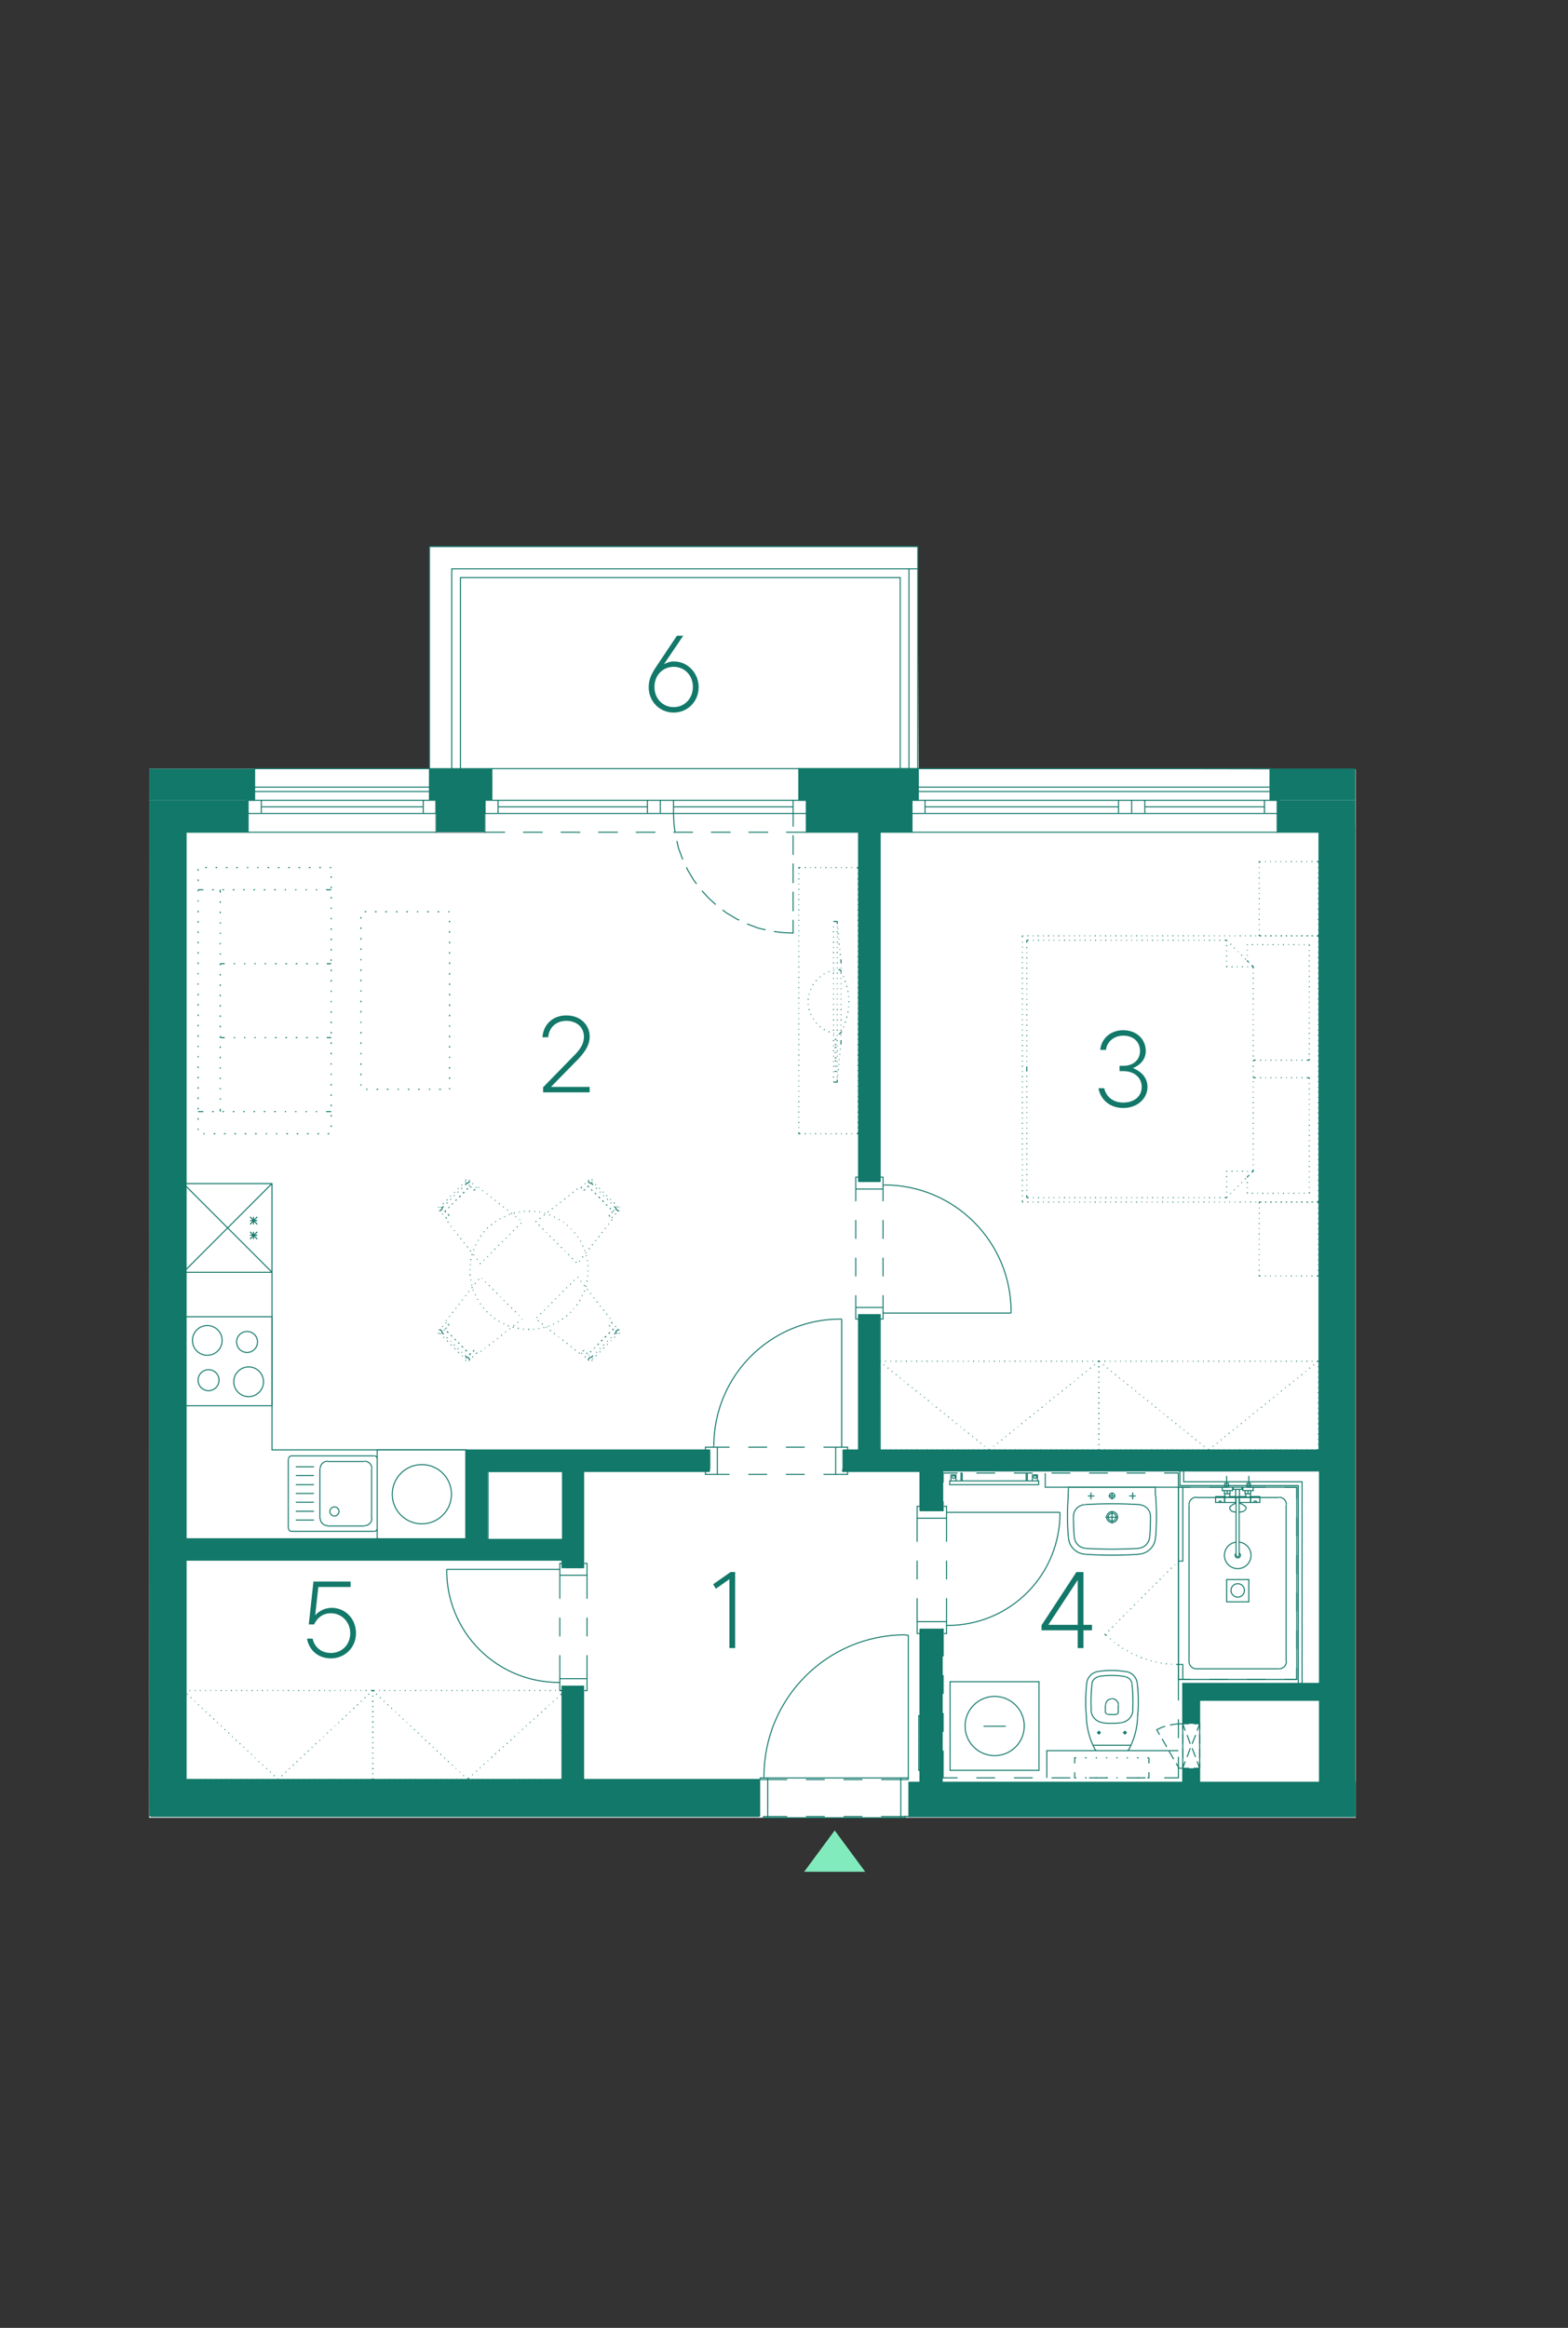<?xml version="1.0" encoding="UTF-8"?><svg id="Vrstva_1" xmlns="http://www.w3.org/2000/svg" xmlns:xlink="http://www.w3.org/1999/xlink" viewBox="0 0 375.48 557.33"><rect x="0" y="0" width="375.48" height="557.33" fill="#333333" stroke="none"/><defs><style>.cls-1,.cls-2,.cls-3,.cls-4{stroke-width:0px;}.cls-1,.cls-5,.cls-6,.cls-7{fill:none;}.cls-8{clip-path:url(#clippath-4);}.cls-9{clip-path:url(#clippath-3);}.cls-10{clip-path:url(#clippath-2);}.cls-11{clip-path:url(#clippath-7);}.cls-12{clip-path:url(#clippath-8);}.cls-13{clip-path:url(#clippath-6);}.cls-14{clip-path:url(#clippath-5);}.cls-2{fill:#127869;}.cls-5{stroke:#bababa;stroke-width:.48px;}.cls-5,.cls-6{stroke-linecap:round;stroke-linejoin:round;}.cls-6,.cls-7{stroke:#127869;stroke-width:.25px;}.cls-3{fill:#fff;}.cls-4{fill:#82ebbd;}</style><clipPath id="clippath-2"><rect class="cls-1" x="-151.83" y="130.73" width="476.51" height="417.69"/></clipPath><clipPath id="clippath-3"><rect class="cls-1" x="-151.83" y="130.73" width="476.51" height="417.69"/></clipPath><clipPath id="clippath-4"><rect class="cls-1" x="-151.83" y="130.73" width="476.51" height="417.69"/></clipPath><clipPath id="clippath-5"><rect class="cls-1" x="-151.83" y="130.73" width="476.51" height="417.69"/></clipPath><clipPath id="clippath-6"><rect class="cls-1" x="-151.83" y="130.73" width="476.51" height="417.69"/></clipPath><clipPath id="clippath-7"><rect class="cls-1" x="-151.83" y="130.73" width="476.51" height="417.69"/></clipPath><clipPath id="clippath-8"><rect class="cls-1" x="-151.83" y="130.73" width="476.51" height="417.69"/></clipPath></defs><polygon class="cls-3" points="102.85 130.85 102.85 184.03 35.74 184.03 35.7 435.2 324.64 435.2 324.64 184.2 220 184.03 219.77 130.85 102.85 130.85"/><g class="cls-10"><path class="cls-7" d="M96.1,434.38h5.32M210.25,282.88h-4.12M242.12,314.08v.3M242.12,314.04c0-16.75-13.58-30.34-30.34-30.34M211.45,283.78h.3M211.45,287.6v-2.92M211.45,296.6v-4.5M211.45,305.6v-4.5M211.45,313.03v-2.93M204.92,287.6v-2.92M204.92,296.6v-4.5M204.92,305.6v-4.5M204.92,313.03v-2.93M242.12,314.38h-30.68M205.6,315.8h-.68v-2.77M211.45,313.03v2.77h-.67M211.45,313.03h-6.52M205.6,281.83h-.68v2.85M211.45,284.68v-2.85h-.67M211.45,284.68h-6.52M206.12,314.75h4.12M201.92,347.75v4.05M169.97,347.75v4.05M201.25,315.8h.3M201.28,315.8c-16.76,0-30.34,13.58-30.34,30.34M170.87,346.48v-.3M174.7,346.48h-2.92M183.7,346.48h-4.5M192.7,346.48h-4.5M200.12,346.48h-2.93M174.7,353h-2.92M183.7,353h-4.5M192.7,353h-4.5M200.12,353h-2.93M201.55,315.8v30.68M202.97,352.33v.67h-2.85M200.12,346.48h2.85v.68M200.12,346.48v6.52M168.92,352.33v.67h2.85M171.77,346.48h-2.85v.68M171.77,346.48v6.52M206.12,198.73h4.12M206.12,314.75v33M206.12,198.73v84.15M210.25,314.75v33M210.25,198.73v84.15M220.3,426.58h5.33M220.3,351.8h5.33M225.62,390.05h-5.33M225.62,361.7h-5.33M219.62,382.63v5.62M219.62,373.63v4.5M219.62,363.5v5.62M226.67,382.63v5.62M226.67,373.63v4.5M226.67,363.5v5.62M253.82,362.08h-27.15M226.71,389.15c7.21.08,14.16-2.75,19.26-7.85,5.1-5.1,7.93-12.04,7.85-19.26M220.3,360.65h-.67v2.85M226.67,363.5v-2.85h-.67M226.67,363.5h-7.05M220.3,391.1h-.67v-2.85M226.67,388.25v2.85h-.67M226.67,388.25h-7.05M225.62,390.05v36.53M225.62,351.8v9.9M220.3,390.05v36.53M220.3,351.8v9.9M224.72,390.05v36.53M224.72,351.8v9.9M221.2,390.05v36.53M221.2,351.8v9.9M287.27,426.58v-19.5h29.1v-4.05h-33.15v23.55h4.05ZM135.25,426.58h4.12M135.25,403.7h4.12M140.57,396.28v5.62M140.57,387.28v4.5M140.57,377.15v5.62M134.05,396.28v5.62M134.05,387.28v4.5M134.05,377.15v5.62M106.97,375.73h27.07M106.97,375.69c-.08,7.21,2.75,14.16,7.85,19.26,5.1,5.1,12.04,7.93,19.26,7.85M139.9,374.3h.67v2.85M134.05,377.15v-2.85h.68M134.05,377.15h6.52M139.9,404.75h.67v-2.85M134.05,401.9v2.85h.68M134.05,401.9h6.52M139.37,375.35h-4.12M135.25,403.7h4.12v22.87M139.37,351.8v23.55M135.25,403.7v22.87M135.25,373.03v2.32M43.52,368.98v4.05M112.22,368.98v-21.23M116.35,351.8v17.18h18.9v-17.18M43.52,368.98h68.7M43.52,373.03h91.72M135.25,351.8h-18.9M210.25,347.75h106.12v4.05M201.92,347.75h4.2M112.22,347.75h57.75M201.92,351.8h114.45M139.37,351.8h30.6M188.5,426.05h-6.45M197.5,426.05h-4.5M206.5,426.05h-4.5M217.52,426.05h-6.52M217.52,425.68v-34.2M217.52,426.05v-.38h-1.8v9.53h1.05v-.3M182.05,426.05v-.38h1.8v9.53h-1.05v-.3M216.77,391.48h.75M216.81,391.4c-18.7,0-33.86,15.16-33.86,33.86M182.95,425.68v-.38M183.85,435.2h31.88M183.85,425.68h31.88"/></g><path class="cls-6" d="M135.1,375.33h-.52v-1.8H43.91v52.5h90.67v-22.35h.52M139.23,375.33h.53v-23.03h30.07v-.52M201.78,351.78v.52h18.38v-.52M36.19,434.88h145.55M216.63,434.88h107.42M201.92,347.75v-.6h3.67v-32.4h.52M58.9,191.6h.52v7.65h-15.38v169.2h67.65v-21.3h58.27v.6M193.6,191.6h-.52v7.65h12.52v83.62h.52M217.82,191.6h.52v7.65h-7.57v83.62h-.53M306.4,191.6h-.53v7.65h9.98v147.9h-105.07v-32.4h-.53"/><path class="cls-7" d="M104.58,404.73h-.15M105.85,404.73h-.23M107.05,404.73h-.15M108.33,404.73h-.23M109.53,404.73h-.15M110.8,404.73h-.23M112,404.73h-.15M113.28,404.73h-.23M114.48,404.73h-.15M115.75,404.73h-.22M116.95,404.73h-.15M118.23,404.73h-.15M119.43,404.73h-.15M120.7,404.73h-.15M121.9,404.73h-.15M123.18,404.73h-.15M124.45,404.73h-.23M125.65,404.73h-.15M126.93,404.73h-.23M128.13,404.73h-.15M129.4,404.73h-.23M130.6,404.73h-.15M131.88,404.73h-.22M133.08,404.73h-.15M134.58,404.95v-.22h-.45M134.58,406.15v-.15M134.58,407.43v-.23M134.58,408.63v-.15M134.58,409.9v-.22M134.58,411.1v-.15M134.58,412.38v-.23M134.58,413.58v-.15M134.58,414.85v-.23M134.58,416.05v-.15M134.58,417.33v-.15M134.58,418.53v-.15M134.58,419.8v-.15M134.58,421v-.15M134.58,422.28v-.15M134.58,423.55v-.22M134.58,424.75v-.15M134.58,426.03v-.22M89.13,404.8l.15-.07M88.23,405.7l.15-.15M87.33,406.53l.15-.15M86.43,407.35l.15-.08M85.53,408.25l.15-.15M84.63,409.08l.15-.15M83.73,409.9l.15-.07M82.83,410.8l.15-.15M81.93,411.63l.15-.15M81.03,412.45l.15-.07M80.13,413.28l.07-.07M79.23,414.18l.07-.15M78.33,415l.08-.15M77.43,415.83l.07-.07M76.53,416.73l.07-.15M75.55,417.55l.15-.15M74.65,418.38l.15-.07M73.75,419.28l.15-.15M72.85,420.1l.15-.15M71.95,420.93l.15-.07M71.05,421.83l.15-.15M70.15,422.65l.15-.15M69.25,423.48l.15-.08M68.35,424.3l.15-.07M67.45,425.2l.15-.15M66.48,425.88l.07.15.15-.15M65.58,425.05l.15.15M64.68,424.23l.15.07M63.78,423.4l.15.08M62.88,422.5l.07.15M61.98,421.68l.07.15M61.08,420.85l.08.07M60.18,419.95l.07.15M59.28,419.13l.07.15M58.3,418.3l.15.07M57.4,417.4l.15.15M56.5,416.58l.15.15M55.6,415.75l.15.07M54.7,414.85l.15.15M53.8,414.03l.15.15M52.9,413.2l.15.07M52,412.38l.15.07M51.1,411.48l.15.15M50.2,410.65l.15.15M49.3,409.83l.15.07M48.4,408.93l.07.15M47.5,408.1l.07.15M46.6,407.28l.07.08M45.7,406.38l.08.15M44.8,405.55l.07.15M43.9,404.73l.07.07M88.83,426.03h.45M87.55,426.03h.23M86.35,426.03h.15M85.08,426.03h.15M83.88,426.03h.15M82.6,426.03h.15M81.4,426.03h.15M80.13,426.03h.15M78.85,426.03h.22M77.65,426.03h.15M76.38,426.03h.23M75.18,426.03h.15M73.9,426.03h.22M72.7,426.03h.15M71.43,426.03h.23M70.23,426.03h.15M68.95,426.03h.23M67.75,426.03h.15M66.48,426.03h.15M65.28,426.03h.15M64,426.03h.15M62.73,426.03h.22M61.53,426.03h.15M60.25,426.03h.23M59.05,426.03h.15M57.78,426.03h.22M56.58,426.03h.15M55.3,426.03h.23M54.1,426.03h.15M52.83,426.03h.23M51.63,426.03h.15M50.35,426.03h.15M49.15,426.03h.15M47.88,426.03h.15M46.68,426.03h.15M45.4,426.03h.15M43.9,425.8v.22h.45M43.9,424.6v.15M43.9,423.33v.22M43.9,422.13v.15M43.9,420.85v.15M43.9,419.65v.15M43.9,418.38v.15M43.9,417.18v.15M43.9,415.9v.15M43.9,414.63v.23M43.9,413.43v.15M43.9,412.15v.23M43.9,410.95v.15M43.9,409.68v.22M43.9,408.48v.15M43.9,407.2v.23M43.9,406v.15M44.35,404.73h-.45v.22M45.55,404.73h-.15M46.83,404.73h-.15M48.03,404.73h-.15M49.3,404.73h-.15M50.5,404.73h-.15M51.78,404.73h-.15M53.05,404.73h-.23M54.25,404.73h-.15M55.53,404.73h-.23M56.73,404.73h-.15M58,404.73h-.22M59.2,404.73h-.15M60.48,404.73h-.23M61.68,404.73h-.15M62.95,404.73h-.22M64.15,404.73h-.15M65.43,404.73h-.15M66.63,404.73h-.15M67.9,404.73h-.15M69.18,404.73h-.23M70.38,404.73h-.15M71.65,404.73h-.23M72.85,404.73h-.15M74.13,404.73h-.22M75.33,404.73h-.15M76.6,404.73h-.23M77.8,404.73h-.15M79.08,404.73h-.22M80.28,404.73h-.15M81.55,404.73h-.15M82.75,404.73h-.15M84.03,404.73h-.15M85.23,404.73h-.15M86.5,404.73h-.15M87.78,404.73h-.23M89.28,404.95v-.22h-.45M89.28,406.15v-.15M89.28,407.43v-.23M89.28,408.63v-.15M89.28,409.9v-.22M89.28,411.1v-.15M89.28,412.38v-.23M89.28,413.58v-.15M89.28,414.85v-.23M89.28,416.05v-.15M89.28,417.33v-.15M89.28,418.53v-.15M89.28,419.8v-.15M89.28,421v-.15M89.28,422.28v-.15M89.28,423.55v-.22M89.28,424.75v-.15M89.28,426.03v-.22"/><g class="cls-9"><path class="cls-7" d="M269.39,414.55c-.15,0-.26.12-.26.26s.12.26.26.26.26-.12.26-.26-.12-.26-.26-.26M269.8,414.85h-.9M269.35,414.4v.9M263.17,414.55c-.14,0-.26.12-.26.26s.12.26.26.26.26-.12.26-.26-.12-.26-.26-.26M262.68,414.85h.9M267.44,410.35c.19,0,.34-.15.34-.34M264.78,410.01c0,.19.15.34.34.34M265.16,410.44c.77.09,1.54.09,2.31,0M263.13,414.4v.9M266.17,406.75c-.77,0-1.39.62-1.39,1.39M264.7,410.05v-1.88M267.78,410.05v-1.88M267.85,408.13c-.09-.83-.79-1.46-1.63-1.45M243.4,355.45h-15.98v-.9h15.98M246.03,354.55v-1.88h-.3M245.73,354.55v-1.88M247.23,354.55h1.2v-1.43h-1.2v1.43ZM247.87,353.95c.19,0,.34-.15.34-.34s-.15-.34-.34-.34-.34.15-.34.34.15.34.34.34M243.4,354.55h5.33v.9h-5.33M228.33,355.45h-.9M230.13,354.55v-1.88h.3M230.43,354.55v-1.88M228.93,354.55h-1.2v-1.43h1.2v1.43ZM228.37,353.95c.19,0,.34-.15.34-.34s-.15-.34-.34-.34-.34.15-.34.34.15.34.34.34M225.85,359.43v2.25h-.38M229.3,352.68h-3.45v2.25M238.3,352.68h-4.5M247.3,352.68h-4.5M256.3,352.68h-4.5M265.3,352.68h-4.5M274.3,352.68h-4.5M285.1,356.05h-2.93v-3.38h-3.38M294.1,356.05h-4.5M303.1,356.05h-4.5M310.53,358.83v-2.77h-2.92M310.53,367.83v-4.5M310.53,376.83v-4.5M310.53,385.83v-4.5M310.53,394.83v-4.5M307.6,402.1h2.92v-2.77M298.6,402.1h4.5M289.6,402.1h4.5M282.18,407.13v-5.03h2.93M282.18,416.13v-4.5M278.8,425.65h3.38v-5.03M269.8,425.65h4.5M260.8,425.65h4.5M251.8,425.65h4.5M242.8,425.65h4.5M233.8,425.65h4.5M225.85,419.13v6.52h3.45M225.85,410.13v4.5M225.85,401.05v4.5M225.48,390.03h.38v6.53M250.3,352.68v3.38h31.88M134.2,405.78l.38-.3M133.3,406.6l.15-.07M132.4,407.43l.15-.08M131.5,408.25l.07-.07M130.53,409.15l.15-.15M129.63,409.98l.15-.15M128.73,410.8l.15-.15M127.83,411.63l.08-.15M126.85,412.45l.15-.15M125.95,413.28l.15-.07M125.05,414.1l.15-.07M124.15,414.93l.07-.08M123.18,415.75l.15-.07M122.28,416.65l.15-.15M121.38,417.48l.15-.15M120.48,418.3l.08-.15M119.5,419.13l.15-.15M118.6,419.95l.15-.15M117.7,420.78l.15-.15M116.8,421.6l.08-.07M115.83,422.43l.15-.08M114.93,423.25l.15-.07M114.03,424.08l.15-.08M113.13,424.98l.07-.15M111.85,425.88l.08.15.38-.38M110.95,425.05l.08.15M110.05,424.23l.08.08M109.15,423.4l.07.07M108.25,422.5l.07.15M107.28,421.68l.15.15M106.38,420.85l.15.08M105.48,419.95l.15.15M104.58,419.13l.15.15M103.68,418.3l.15.07M102.78,417.4l.15.15M101.88,416.58l.15.15M100.98,415.75l.15.07M100.08,414.85l.15.15M99.18,414.03l.15.15M98.28,413.2l.15.07M97.38,412.38l.07.07M96.48,411.48l.08.15M95.58,410.65l.07.15M94.68,409.83l.07.07M93.7,408.93l.15.15M92.8,408.1l.15.15M91.9,407.28l.15.07M91,406.38l.15.15M90.1,405.55l.15.15M89.28,404.73l.07.08M134.13,426.03h.45M132.93,426.03h.15M131.65,426.03h.23M130.45,426.03h.15M129.18,426.03h.23M127.98,426.03h.15M126.7,426.03h.23M125.5,426.03h.15M124.23,426.03h.23M123.03,426.03h.15M121.75,426.03h.15M120.55,426.03h.15M119.28,426.03h.15M118.08,426.03h.15M116.8,426.03h.15M115.53,426.03h.23M114.33,426.03h.15M113.05,426.03h.23M111.85,426.03h.15M110.58,426.03h.23M109.38,426.03h.15M108.1,426.03h.23M106.9,426.03h.15M105.63,426.03h.22M104.43,426.03h.15M103.15,426.03h.15M101.95,426.03h.15M100.68,426.03h.15M99.4,426.03h.23M98.2,426.03h.15M96.93,426.03h.22M95.73,426.03h.15M94.45,426.03h.23M93.25,426.03h.15M91.98,426.03h.23M90.78,426.03h.15M89.28,425.8v.22h.45M89.28,424.6v.15M89.28,423.33v.22M89.28,422.13v.15M89.28,420.85v.15M89.28,419.65v.15M89.28,418.38v.15M89.28,417.18v.15M89.28,415.9v.15M89.28,414.63v.22M89.28,413.43v.15M89.28,412.15v.23M89.28,410.95v.15M89.28,409.68v.22M89.28,408.48v.15M89.28,407.2v.23M89.28,406v.15M89.73,404.73h-.45v.23M90.93,404.73h-.15M92.2,404.73h-.23M93.4,404.73h-.15M94.68,404.73h-.23M95.88,404.73h-.15M97.15,404.73h-.22M98.35,404.73h-.15M99.63,404.73h-.23M100.83,404.73h-.15M102.1,404.73h-.15M103.3,404.73h-.15"/><path class="cls-7" d="M235.53,413.28h5.32M245.28,413.24c0-3.91-3.17-7.09-7.09-7.09s-7.09,3.17-7.09,7.09,3.17,7.09,7.09,7.09,7.09-3.17,7.09-7.09M227.5,423.85h21.3v-21.22h-21.3v21.22ZM262.08,358.15h-1.58M261.25,358.98v-1.65M270.4,358.15h1.57M271.23,358.98v-1.65M276.7,358.15l-.08-1.88M276.75,367.86c.24-3.24.24-6.5,0-9.74M272.47,372.1c2.34,0,4.24-1.9,4.24-4.24M260.11,372.15c4.13.24,8.28.24,12.41,0M255.85,367.87c0,2.34,1.9,4.24,4.24,4.24M255.81,358.12c-.24,3.24-.24,6.5,0,9.74M255.85,356.28l-.07,1.88M256.12,355.98c-.14,0-.26.11-.26.25M276.4,356.05h-20.33M276.7,356.23c0-.14-.12-.25-.26-.25M259.69,360.26c-1.48.09-2.64,1.32-2.64,2.81M275.5,363.07c0-1.49-1.16-2.72-2.64-2.81M272.87,360.23c-4.36-.27-8.74-.27-13.11,0M272.63,370.67c1.4-.08,2.53-1.19,2.64-2.59M257.29,368.08c.11,1.4,1.23,2.51,2.64,2.59M275.31,368.08c.13-1.66.2-3.34.2-5.01M257.05,363.07c0,1.67.07,3.34.2,5.01M259.96,370.71c4.23.25,8.48.25,12.72,0M265.45,358.15h1.58M267.25,363.22c0-.52-.42-.94-.94-.94s-.94.42-.94.94.42.94.94.94.94-.42.94-.94M267.63,363.22c0-.73-.59-1.31-1.31-1.31s-1.31.59-1.31,1.31.59,1.31,1.31,1.31,1.31-.59,1.31-1.31M264.7,363.25h3.08M266.28,361.75v3M266.95,358.12c0-.35-.29-.64-.64-.64s-.64.29-.64.64.29.64.64.64.64-.29.64-.64M266.28,358.98v-1.65M282.18,356.05v46.05M250.68,425.65v-6.52h31.5M311.8,403v-48.23h-28.35v-3M310.9,403v-47.32h-28.35v-3.9M275.13,422.2v-1.35M274.75,425.65h.38v-1.35M272.28,425.65h.38M269.8,425.65h.3M267.33,425.65h.3M264.85,425.65h.3M262.38,425.65h.3M259.83,425.65h.38M257.35,424.3v1.35h.38M257.73,420.85h-.38v1.35M260.2,420.85h-.38M262.68,420.85h-.3M265.15,420.85h-.3M267.63,420.85h-.3M270.1,420.85h-.3M272.65,420.85h-.38M275.13,420.85h-.38M269.99,419.05c.1,0,.19-.06.24-.15M262.53,419.13h7.42M262.33,418.91c.04.09.14.15.24.15M260.15,411.39c.14,2.65.86,5.23,2.12,7.56M260.23,402.99c-.31,2.78-.33,5.59-.05,8.38M262.86,400.2c-1.4.24-2.48,1.37-2.64,2.79M269.7,400.24c-2.26-.41-4.58-.42-6.84-.04M272.33,402.99c-.16-1.4-1.22-2.54-2.61-2.79M272.38,411.36c.28-2.77.27-5.57-.04-8.34M270.28,418.95c1.26-2.33,1.99-4.91,2.13-7.56M261.26,409.44c.08,1.56,1.28,2.82,2.83,3M268.51,412.43c1.53-.19,2.71-1.45,2.79-2.99M264.09,412.49c1.45.16,2.92.15,4.37-.03M263.07,401.45c-.84.14-1.49.82-1.58,1.67M271.07,403.13c-.09-.84-.73-1.52-1.56-1.67M261.49,403.13c-.23,2.09-.3,4.2-.18,6.31M269.48,401.42c-2.13-.38-4.3-.39-6.43-.04M271.25,409.42c.11-2.09.05-4.18-.18-6.25M270.78,417.85h-9.08"/></g><polyline class="cls-6" points="139.23 403.68 139.75 403.68 139.75 426.03 181.9 426.03"/><path class="cls-7" d="M315.7,331v-.15M315.7,332.28v-.15M315.7,333.55v-.22M315.7,334.75v-.15M315.7,336.03v-.23M315.7,337.23v-.15M315.7,338.5v-.23M315.7,339.7v-.15M315.7,340.98v-.22M315.7,342.18v-.15M315.7,343.45v-.23M315.7,344.65v-.15M315.7,345.93v-.15M315.7,347.13v-.15M262.98,326.05l.15-.15M262,326.8l.15-.07M261.03,327.63l.15-.15M260.05,328.38l.15-.08M259.08,329.2l.15-.15M258.1,329.95l.15-.07M257.2,330.7l.07-.07M256.23,331.53l.15-.15M255.25,332.28l.15-.07M254.28,333.1l.15-.15M253.3,333.85l.15-.07M252.33,334.6l.15-.07M251.35,335.43l.15-.15M250.45,336.18l.07-.07M249.48,337l.15-.15M248.5,337.75l.15-.08M247.53,338.5l.15-.08M246.55,339.33l.15-.15M245.58,340.08l.15-.07M244.6,340.9l.15-.15M243.7,341.65l.07-.07M242.73,342.4l.15-.07M241.75,343.23l.15-.15M240.78,343.98l.15-.07M239.8,344.8l.15-.15M238.83,345.55l.15-.07M237.93,346.3l.08-.07M236.65,346.98l.23.15.15-.15M235.75,346.23l.08.07M234.78,345.48l.15.07M233.8,344.65l.15.15M232.83,343.9l.15.07M231.85,343.08l.15.15M230.88,342.33l.15.07M229.98,341.58l.07.07M229,340.75l.08.15M228.03,340l.15.07M227.05,339.18l.15.15M226.08,338.43l.15.08M225.1,337.68l.15.08M224.13,336.85l.15.15M223.23,336.1l.07.07M222.25,335.28l.15.15M221.28,334.53l.15.07M220.3,333.78l.15.07M219.33,332.95l.15.15M218.35,332.2l.15.07M217.38,331.38l.15.15M216.48,330.63l.07.07M215.5,329.88l.15.07M214.53,329.05l.15.15M213.55,328.3l.15.08M212.58,327.48l.15.15M211.6,326.73l.15.07M210.63,325.9l.15.15M262.83,347.13h.3M261.63,347.13h.15M260.35,347.13h.15M259.08,347.13h.22M257.88,347.13h.15M256.6,347.13h.23M255.4,347.13h.15M254.13,347.13h.23M252.93,347.13h.15M251.65,347.13h.23M250.45,347.13h.15M249.18,347.13h.23M247.98,347.13h.15M246.7,347.13h.15M245.5,347.13h.15M244.23,347.13h.15M242.95,347.13h.22M241.75,347.13h.15M240.48,347.13h.23M239.28,347.13h.15M238,347.13h.23M236.8,347.13h.15M235.53,347.13h.23M234.33,347.13h.15M233.05,347.13h.23M231.85,347.13h.15M230.58,347.13h.15M229.38,347.13h.15M228.1,347.13h.15M226.9,347.13h.15M225.63,347.13h.15M224.35,347.13h.23M223.15,347.13h.15M221.88,347.13h.23M220.68,347.13h.15M219.4,347.13h.23M218.2,347.13h.15M216.93,347.13h.23M215.73,347.13h.15M214.45,347.13h.22M213.25,347.13h.15M211.98,347.13h.15M210.63,346.98v.15h.3M210.63,345.78v.15M210.63,344.5v.15M210.63,343.23v.23M210.63,342.03v.15M210.63,340.75v.22M210.63,339.55v.15M210.63,338.28v.23M210.63,337.08v.15M210.63,335.8v.23M210.63,334.6v.15M210.63,333.33v.22M210.63,332.13v.15M210.63,330.85v.15M210.63,329.65v.15M210.63,328.38v.15M210.63,327.1v.23M210.93,325.9h-.3v.15M212.13,325.9h-.15M213.4,325.9h-.15M214.68,325.9h-.22M215.88,325.9h-.15M217.15,325.9h-.23M218.35,325.9h-.15M219.63,325.9h-.23M220.83,325.9h-.15M222.1,325.9h-.23M223.3,325.9h-.15M224.58,325.9h-.23M225.78,325.9h-.15M227.05,325.9h-.15M228.25,325.9h-.15M229.53,325.9h-.15M230.73,325.9h-.15M232,325.9h-.15M233.28,325.9h-.23M234.48,325.9h-.15M235.75,325.9h-.23M236.95,325.9h-.15M238.23,325.9h-.23M239.43,325.9h-.15M240.7,325.9h-.23M241.9,325.9h-.15M243.18,325.9h-.22M244.38,325.9h-.15M245.65,325.9h-.15M246.85,325.9h-.15M248.13,325.9h-.15M249.4,325.9h-.23M250.6,325.9h-.15M251.88,325.9h-.23M253.08,325.9h-.15M254.35,325.9h-.23M255.55,325.9h-.15M256.83,325.9h-.23M258.03,325.9h-.15M259.3,325.9h-.22M260.5,325.9h-.15M261.78,325.9h-.15M263.13,326.05v-.15h-.3M263.13,327.33v-.23M263.13,328.53v-.15M263.13,329.8v-.15M263.13,331v-.15M263.13,332.28v-.15M263.13,333.55v-.22M263.13,334.75v-.15M263.13,336.03v-.23M263.13,337.23v-.15M263.13,338.5v-.23M263.13,339.7v-.15M263.13,340.98v-.22M263.13,342.18v-.15M263.13,343.45v-.23M263.13,344.65v-.15M263.13,345.93v-.15M263.13,347.13v-.15M59.88,292.23h1.73M60.7,293.13v-1.8M59.88,293.13l1.73-1.8M59.88,291.33l1.73,1.8M59.88,295.75h1.73M60.7,296.65v-1.73M59.88,296.65l1.73-1.73M59.88,294.93l1.73,1.73M43.9,283.38v21.23h21.22v-21.23M65.13,304.6l-21.22-21.23h21.22M43.9,304.6l21.22-21.23M43.9,368.43h67.65v-21.3h-46.42v-63.75h-21.22v85.05Z"/><path class="cls-7" d="M107.65,248.35v-.38M107.65,250.83v-.38M107.65,253.3v-.3M107.65,255.85v-.38M107.65,258.33v-.38M107.65,260.8v-.3M105.18,260.8h.38M102.7,260.8h.3M100.15,260.8h.38M97.68,260.8h.38M95.2,260.8h.3M92.65,260.8h.38M90.18,260.8h.38M87.7,260.8h.3M86.43,259.6v.3M86.43,257.05v.38M86.43,254.58v.38M86.43,252.1v.3M86.43,249.55v.38M86.43,247.08v.38M86.43,244.6v.3M86.43,242.05v.38M86.43,239.58v.38M86.43,237.1v.3M86.43,234.55v.38M86.43,232.08v.38M86.43,229.6v.3M86.43,227.05v.38M86.43,224.58v.38M86.43,222.03v.38M86.43,219.55v.38M87.7,218.28h-.38M90.18,218.28h-.38M92.65,218.28h-.38M95.2,218.28h-.38M97.68,218.28h-.38M100.15,218.28h-.3M102.7,218.28h-.38M105.18,218.28h-.38M107.65,218.28h-.3M315.48,326.05l.23-.15M314.5,326.8l.15-.07M313.53,327.63l.15-.15M312.63,328.38l.08-.08M311.65,329.2l.15-.15M310.68,329.95l.15-.07M309.7,330.7l.15-.07M308.73,331.53l.15-.15M307.75,332.28l.15-.07M306.78,333.1l.15-.15M305.88,333.85l.08-.07M304.9,334.6l.15-.07M303.93,335.43l.15-.15M302.95,336.18l.15-.07M301.98,337l.15-.15M301,337.75l.15-.08M300.03,338.5l.15-.08M299.13,339.33l.08-.15M298.15,340.08l.15-.07M297.18,340.9l.15-.15M296.2,341.65l.15-.07M295.23,342.4l.15-.07M294.25,343.23l.15-.15M293.28,343.98l.15-.07M292.38,344.8l.08-.15M291.4,345.55l.15-.07M290.43,346.3l.15-.07M289.23,346.98l.15.15.23-.15M288.25,346.23l.15.07M287.28,345.48l.15.07M286.3,344.65l.15.15M285.33,343.9l.15.07M284.43,343.08l.08.15M283.45,342.33l.15.07M282.48,341.58l.15.07M281.5,340.75l.15.15M280.53,340l.15.07M279.55,339.18l.15.15M278.65,338.43l.08.08M277.68,337.68l.08.08M276.7,336.85l.15.15M275.73,336.1l.15.07M274.75,335.28l.15.15M273.78,334.53l.15.07M272.8,333.78l.15.07M271.9,332.95l.08.15M270.93,332.2l.15.07M269.95,331.38l.15.15M268.98,330.63l.15.07M268,329.88l.15.07M267.03,329.05l.15.15M266.05,328.3l.15.08M265.15,327.48l.08.15M264.18,326.73l.15.07M263.13,325.9l.23.15M315.33,347.13h.38M314.13,347.13h.15M312.85,347.13h.23M311.65,347.13h.15M310.38,347.13h.23M309.18,347.13h.15M307.9,347.13h.23M306.7,347.13h.15M305.43,347.13h.23M304.23,347.13h.15M302.95,347.13h.15M301.75,347.13h.15M300.48,347.13h.15M299.2,347.13h.22M298,347.13h.15M296.73,347.13h.23M295.53,347.13h.15M294.25,347.13h.23M293.05,347.13h.15M291.78,347.13h.23M290.58,347.13h.15M289.3,347.13h.23M288.1,347.13h.15M286.83,347.13h.22M285.63,347.13h.15M284.35,347.13h.15M283.15,347.13h.15M281.88,347.13h.15M280.6,347.13h.23M279.4,347.13h.15M278.13,347.13h.23M276.93,347.13h.15M275.65,347.13h.23M274.45,347.13h.15M273.18,347.13h.23M271.98,347.13h.15M270.7,347.13h.22M269.5,347.13h.15M268.23,347.13h.15M267.03,347.13h.15M265.75,347.13h.15M264.48,347.13h.23M263.13,346.98v.15h.3M263.13,345.78v.15M263.13,344.5v.15M263.13,343.23v.23M263.13,342.03v.15M263.13,340.75v.22M263.13,339.55v.15M263.13,338.28v.23M263.13,337.08v.15M263.13,335.8v.23M263.13,334.6v.15M263.13,333.33v.22M263.13,332.13v.15M263.13,330.85v.15M263.13,329.65v.15M263.13,328.38v.15M263.13,327.1v.23M263.43,325.9h-.3v.15M264.7,325.9h-.23M265.9,325.9h-.15M267.18,325.9h-.15M268.38,325.9h-.15M269.65,325.9h-.15M270.93,325.9h-.22M272.13,325.9h-.15M273.4,325.9h-.23M274.6,325.9h-.15M275.88,325.9h-.23M277.08,325.9h-.15M278.35,325.9h-.23M279.55,325.9h-.15M280.83,325.9h-.23M282.03,325.9h-.15M283.3,325.9h-.15M284.5,325.9h-.15M285.78,325.9h-.15M287.05,325.9h-.22M288.25,325.9h-.15M289.53,325.9h-.23M290.73,325.9h-.15M292,325.9h-.23M293.2,325.9h-.15M294.48,325.9h-.23M295.68,325.9h-.15M296.95,325.9h-.23M298.15,325.9h-.15M299.43,325.9h-.22M300.63,325.9h-.15M301.9,325.9h-.15M303.1,325.9h-.15M304.38,325.9h-.15M305.65,325.9h-.23M306.85,325.9h-.15M308.13,325.9h-.23M309.33,325.9h-.15M310.6,325.9h-.23M311.8,325.9h-.15M313.08,325.9h-.23M314.28,325.9h-.15M315.7,326.05v-.15h-.38M315.7,327.33v-.23M315.7,328.53v-.15M315.7,329.8v-.15"/><path class="cls-7" d="M134.73,309.25l.15-.15M133.9,310.15l.07-.15M133,311.05l.08-.15M132.1,311.95l.15-.15M131.2,312.78l.15-.07M130.3,313.68l.15-.07M129.4,314.58l.15-.15M128.58,315.48l.08-.15M128.95,316.3l-.15-.15M129.93,317.05l-.15-.15M130.9,317.8l-.15-.07M131.88,318.63l-.15-.15M132.85,319.38l-.15-.15M133.83,320.13l-.08-.07M134.88,320.95l-.15-.15M135.85,321.7l-.15-.15M136.83,322.45l-.15-.08M137.8,323.28l-.15-.15M138.78,324.03l-.15-.15M139.68,323.35l-.15.15M140.58,324.03l-.15-.15M141.48,323.58l-.15.15M142.3,322.75l-.08.08M143.2,321.85l-.08.15M144.1,320.95l-.15.15M145,320.05l-.15.15M145.9,319.15l-.15.15M146.73,318.33l-.07.07M145.98,317.43l.08.15M146.5,316.53l-.07.15M146.05,315.55l.07.15M145.23,314.58l.15.15M144.48,313.6l.15.15M143.73,312.63l.08.15M142.9,311.65l.15.15M142.15,310.68l.15.07M141.4,309.63l.07.15M140.65,308.65l.07.15M139.83,307.68l.15.15M139.08,306.7l.08.15M138.33,305.73l.08.15M53.8,230.73h-1.05M56.28,230.73h-.3M58.75,230.73h-.3M61.23,230.73h-.3M63.7,230.73h-.3M66.25,230.73h-.38M68.73,230.73h-.38M71.2,230.73h-.38M73.68,230.73h-.38M76.15,230.73h-.38M79.3,230.73h-1.05M53.8,248.43h-1.05M56.28,248.43h-.3M58.75,248.43h-.3M61.23,248.43h-.3M63.7,248.43h-.3M66.25,248.43h-.38M68.73,248.43h-.38M71.2,248.43h-.38M73.68,248.43h-.38M76.15,248.43h-.38M79.3,248.43h-1.05M52.75,213.7v-.68M52.75,216.18v-.38M52.75,218.65v-.38M52.75,221.13v-.3M52.75,223.6v-.3M52.75,226.08v-.3M52.75,228.55v-.3M52.75,231.1v-.38M52.75,233.58v-.38M52.75,236.05v-.38M52.75,238.53v-.38M52.75,241v-.38M52.75,243.48v-.38M52.75,245.95v-.38M52.75,248.43v-.38M52.75,250.9v-.38M52.75,253.38v-.38M52.75,255.85v-.3M52.75,258.33v-.3M52.75,260.8v-.3M52.75,263.28v-.3M52.75,266.13v-.67M48.7,213.03h-1.27M51.18,213.03h-.38M53.65,213.03h-.38M56.13,213.03h-.38M58.6,213.03h-.38M61.08,213.03h-.38M63.55,213.03h-.38M66.03,213.03h-.38M68.5,213.03h-.3M70.98,213.03h-.3M73.45,213.03h-.3M75.93,213.03h-.3M79.3,213.03h-1.2M48.7,266.13h-1.27M51.18,266.13h-.38M53.65,266.13h-.38M56.13,266.13h-.38M58.6,266.13h-.38M61.08,266.13h-.38M63.55,266.13h-.38M66.03,266.13h-.38M68.5,266.13h-.3M70.98,266.13h-.3M73.45,266.13h-.3M75.93,266.13h-.3M79.3,266.13h-1.2M79.3,210.18v-.38M79.3,212.65v-.38M79.3,215.13v-.38M79.3,217.6v-.3M79.3,220.08v-.3M79.3,222.63v-.38M79.3,225.1v-.38M79.3,227.58v-.38M79.3,230.05v-.38M79.3,232.53v-.38M79.3,235v-.38M79.3,237.48v-.3M79.3,239.95v-.3M79.3,242.5v-.38M79.3,244.98v-.38M79.3,247.45v-.38M79.3,249.93v-.38M79.3,252.4v-.38M79.3,254.88v-.3M79.3,257.35v-.3M79.3,259.9v-.38M79.3,262.38v-.38M79.3,264.85v-.38M79.3,267.33v-.38M79.3,269.8v-.38M78.48,271.45h.38M76,271.45h.38M73.53,271.45h.38M71.05,271.45h.38M68.58,271.45h.38M66.1,271.45h.3M63.63,271.45h.3M61.08,271.45h.38M58.6,271.45h.38M56.13,271.45h.38M53.65,271.45h.38M51.18,271.45h.38M48.7,271.45h.3M47.43,270.25v.3M47.43,267.7v.38M47.43,265.23v.38M47.43,262.75v.38M47.43,260.28v.38M47.43,257.8v.38M47.43,255.33v.38M47.43,252.85v.3M47.43,250.38v.3M47.43,247.83v.38M47.43,245.35v.38M47.43,242.88v.38M47.43,240.4v.38M47.43,237.93v.38M47.43,235.45v.3M47.43,232.98v.3M47.43,230.43v.38M47.43,227.95v.38M47.43,225.48v.38M47.43,223v.38M47.43,220.53v.38M47.43,218.05v.38M47.43,215.58v.3M47.43,213.1v.3M47.43,210.55v.38M47.43,208.08v.38M49.53,207.7h-.38M52,207.7h-.38M54.48,207.7h-.38M56.95,207.7h-.38M59.43,207.7h-.3M61.9,207.7h-.3M64.45,207.7h-.38M66.93,207.7h-.38M69.4,207.7h-.38M71.88,207.7h-.38M74.35,207.7h-.38M76.83,207.7h-.38M79.3,207.7h-.3M107.65,220.83v-.38M107.65,223.3v-.38M107.65,225.85v-.38M107.65,228.33v-.38M107.65,230.8v-.38M107.65,233.35v-.38M107.65,235.83v-.38M107.65,238.3v-.38M107.65,240.85v-.38M107.65,243.33v-.38M107.65,245.8v-.3"/><path class="cls-7" d="M140.88,284.05l.07.15M139.98,284.88l.08-.15M139.08,284.28l.15.15M138.1,284.8l.15-.15M137.13,285.55l.15-.15M136.15,286.3l.15-.08M135.18,287.13l.15-.15M134.2,287.88l.08-.15M133.15,288.63l.15-.07M132.18,289.45l.15-.15M131.2,290.2l.15-.15M130.23,290.95l.15-.08M129.25,291.78l.15-.15M128.28,292.53l.15-.15M107.43,289.15l-.08.08M108.33,288.25l-.15.08M109.23,287.35l-.15.08M110.13,286.45l-.15.15M111.03,285.55l-.15.15M111.93,284.65l-.15.15M112.3,283.75l.15.15M111.4,282.85l.15.15M110.5,283.75l.15-.07M109.68,284.65l.08-.15M108.78,285.55l.07-.15M107.88,286.45l.07-.15M106.98,287.35l.15-.15M106.08,288.25l.15-.15M105.63,289.15l-.08-.15M106.53,289.98l-.08-.08M106.75,291.4l.07.15M105.93,290.58l.08.15M105.1,289.83l.08.07M105.1,289l-.15.08M105.93,289.38l-.15-.15M106.75,290.2l-.15-.15M107.58,291.03l-.15-.15M113.95,284.2l.15.07M113.13,283.38l.15.08M112.3,282.55l.15.07M111.48,282.55l.15-.15M111.93,283.38l-.15-.15M112.75,284.2l-.15-.15M113.58,285.03l-.15-.15M115.98,301.68l-.15.07M116.8,300.78l-.08.15M117.7,299.88l-.07.15M118.6,298.98l-.15.15M119.5,298.08l-.15.15M120.4,297.25l-.15.07M121.23,296.35l-.07.15M122.13,295.45l-.08.15M123.03,294.55l-.15.15M123.93,293.65l-.15.15M124.83,292.83l-.15.07M124.45,292l.08.08M123.4,291.25l.15.08M122.43,290.43l.15.15M121.45,289.68l.15.07M120.48,288.93l.15.07M119.5,288.1l.15.15M118.53,287.35l.15.08M117.55,286.6l.15.08M116.58,285.78l.08.15M115.53,285.03l.15.08M114.55,284.28l.15.08M113.65,284.88l.15-.15M112.83,284.28l.08.08M111.93,284.65l.08-.15M111.03,285.55l.15-.15M110.13,286.45l.15-.15M109.23,287.28l.15-.07M108.4,288.18l.07-.08M107.5,289.08l.07-.15M106.6,289.98l.15-.15M107.43,290.88l-.15-.15M106.83,291.7l.15-.08M107.35,292.68l-.15-.15M108.1,293.65l-.15-.07M108.85,294.7l-.07-.15M109.68,295.68l-.15-.15M110.43,296.65l-.15-.15M111.18,297.63l-.08-.15M112,298.6l-.15-.15M112.75,299.58l-.15-.15M113.5,300.55l-.08-.15M114.33,301.53l-.15-.07M115.08,302.58l-.15-.15M111.63,323.35l.15.15M110.8,322.45l.08.15M109.9,321.55l.07.15M109,320.73l.15.08M108.1,319.83l.15.07M107.2,318.93l.15.15M106.3,318.48l.15-.07M105.4,319.38l.15-.15M106.3,320.28l-.08-.15M107.2,321.18l-.15-.15M108.1,322.08l-.15-.15M109,322.98l-.15-.15M109.9,323.88l-.15-.15M110.8,324.7l-.15-.07M111.63,325.15l-.08.15M112.53,324.25l-.08.15M113.95,324.1l.15-.15M113.13,324.93l.15-.15M112.3,325.75l.15-.15M111.48,325.75l.15.07M111.93,324.93l-.15.07M112.75,324.1l-.15.08M113.58,323.28l-.15.07M106.75,316.83l.07-.15M105.93,317.65l.08-.15M105.1,318.48l.08-.15M105.1,319.3l-.15-.15M105.93,318.93l-.15.07M106.75,318.1l-.15.08M107.58,317.28l-.15.07M124.23,314.88l.08.07M123.33,313.98l.15.15M122.43,313.08l.15.15M121.53,312.18l.15.15M120.63,311.35l.15.08M119.8,310.45l.08.07M118.9,309.55l.15.15M118,308.65l.15.15M117.1,307.75l.15.15M116.2,306.93l.15.07M115.38,306.03l.07.07M114.55,306.4l.08-.15M113.73,307.38l.15-.15M112.98,308.35l.15-.15M112.23,309.33l.08-.15M111.48,310.3l.08-.15M110.65,311.28l.15-.07M109.9,312.33l.07-.15M109.15,313.3l.07-.15M108.33,314.28l.15-.15M107.58,315.25l.08-.15M106.83,316.23l.08-.15M107.43,317.13l-.15-.15M106.83,318.03l.08-.15M107.2,318.93l-.15-.15M108.1,319.75l-.15-.07M109,320.65l-.15-.07M109.83,321.55l-.07-.15M110.73,322.45l-.15-.15M111.63,323.35l-.15-.15M112.53,324.25l-.15-.15M113.43,323.43l-.15.15M114.25,323.95l-.08-.07M115.23,323.5l-.15.07M116.2,322.75l-.07.07M117.25,321.93l-.15.15M118.23,321.18l-.15.07M119.2,320.43l-.15.07M120.18,319.6l-.15.15M121.15,318.85l-.15.08M122.13,318.1l-.15.08M123.1,317.28l-.15.15M124.08,316.53l-.15.07M125.05,315.78l-.08.07M145.9,319.15l.15-.15M145,320.05l.15-.15M144.1,320.95l.15-.15M143.28,321.85l.07-.15M142.38,322.68l.07-.08M141.48,323.58l.08-.07M141.03,324.48l-.08-.07M141.93,325.38l-.15-.15M142.83,324.48l-.15.15M143.73,323.58l-.15.15M144.63,322.68l-.15.15M145.53,321.85l-.15.08M146.35,320.95l-.07.07M147.25,320.05l-.08.15M147.7,319.15l.15.15M146.8,318.25l.15.15M146.65,316.83l-.15-.15M147.48,317.65l-.15-.15M148.3,318.48l-.15-.15M148.3,319.3l.08-.15M147.48,318.93l.08.07M146.65,318.1l.07.08M145.83,317.28l.08.07M139.38,324.1l-.15-.15M140.2,324.93l-.15-.15M141.03,325.75l-.15-.15M141.85,325.75l-.15.07M141.48,324.93l.08.07M140.65,324.1l.07.08M139.83,323.28l.08.07M137.43,306.63l.08-.15M136.53,307.53l.15-.15M135.63,308.35l.15-.07"/><path class="cls-7" d="M191.28,242.58v.15M191.28,241.38v.15M191.28,240.1v.15M191.28,238.83v.23M191.28,237.63v.15M191.28,236.35v.22M191.28,235.15v.15M191.28,233.88v.23M191.28,232.68v.15M191.28,231.4v.23M191.28,230.2v.15M191.28,228.93v.23M191.28,227.73v.15M191.28,226.45v.15M191.28,225.25v.15M191.28,223.98v.15M191.28,222.78v.15M191.28,221.5v.15M191.28,220.23v.22M191.28,219.03v.15M191.28,217.75v.23M191.28,216.55v.15M191.28,215.28v.23M191.28,214.08v.15M191.28,212.8v.23M191.28,211.6v.15M191.28,210.33v.23M191.28,209.13v.15M191.28,207.7v.3M142,283.68l-.45-.45M142.9,284.58l-.15-.15M143.73,285.48l-.08-.15M144.63,286.3l-.15-.07M145.53,287.2l-.15-.15M146.35,288.1l-.08-.15M147.55,289.23l-.45-.38M140.8,282.78l.6.6M148.08,289.98l-.68-.6M106.23,288.85l-.45.38M107.13,287.95l-.15.15M107.95,287.05l-.08.15M108.85,286.23l-.15.07M109.75,285.33l-.15.15M110.65,284.43l-.15.15M111.78,283.23l-.38.45M105.33,289.98l.6-.6M112.53,282.78l-.6.6M111.4,324.55l.38.45M110.5,323.73l.15.07M109.6,322.83l.15.15M108.7,321.93l.15.15M107.88,321.1l.08.07M106.98,320.2l.15.15M105.78,319l.45.45M112.53,325.53l-.6-.68M105.33,318.25l.6.6M147.1,319.45l.45-.45M146.28,320.35l.08-.15M145.38,321.18l.15-.07M144.48,322.08l.15-.15M143.65,322.98l.08-.15M142.75,323.8l.15-.07M141.55,325l.45-.45M148.08,318.25l-.68.6M140.8,325.53l.6-.68M137.43,313.3l-.07.07M138.25,312.33l-.15.15M138.93,311.28l-.15.15M139.45,310.15l-.08.15M139.98,309.03v.07l-.08.07M140.35,307.83l-.08.23M140.58,306.63v.23M140.8,305.43l-.07.15M140.8,304.23v.15M140.8,302.95v.15M140.65,301.75v.15M140.35,300.55l.07.15M139.98,299.35l.07.15M139.53,298.23l.08.15M139,297.1l.08.15M138.33,296.05l.07.15M137.58,295.08l.07.15M136.75,294.18l.08.07M135.78,293.35l.15.07M134.88,292.6l.08.07M133.83,291.93l.15.08M132.7,291.33l.15.08M131.58,290.8l.07.08h.08M130.38,290.5h.15M129.18,290.2h.15M127.98,290.05h.15M126.7,289.98h.22M125.5,290.05l.15-.07M124.3,290.2h.15M123.03,290.43h.23M121.9,290.8l.15-.07M120.78,291.33l.15-.07M119.65,291.85l.15-.08M118.6,292.53l.15-.08M117.63,293.28l.15-.15M116.65,294.1l.15-.15M115.9,295l.08-.15M115.08,295.98l.15-.15M114.48,297.03l.07-.15M113.88,298.15l.08-.15M113.35,299.28l.07-.08v-.07M113.05,300.48v-.23M112.75,301.68v-.23M112.6,302.88v-.15M112.53,304.08v-.15M112.6,305.35l-.08-.23M112.75,306.55v-.15M112.98,307.75v-.15M113.35,308.95l-.08-.15M113.88,310.08l-.08-.15M114.4,311.2l-.07-.15M115.08,312.25l-.08-.15M115.83,313.23l-.08-.15M116.65,314.13l-.15-.15M117.55,314.95l-.07-.15M118.53,315.7l-.15-.07M119.58,316.38l-.15-.07M120.7,316.98l-.15-.07M121.83,317.43h-.08l-.08-.07M123.03,317.8l-.23-.07M124.23,318.03h-.23M125.43,318.25l-.15-.07M126.7,318.25h-.23M127.9,318.25h-.15M129.1,318.03l-.15.07M130.3,317.8l-.15.07M131.5,317.43l-.15.07M132.63,316.98l-.15.07M133.75,316.38l-.15.07M134.8,315.7l-.15.15M135.78,314.95l-.15.15M136.68,314.13l-.07.15M141.7,284.88l-.15-.08M142.6,285.78l-.15-.15M143.5,286.68l-.15-.15M144.4,287.58l-.15-.15M145.23,288.48l-.08-.15M146.13,289.38l-.08-.15M147.03,289.75l-.15.15M147.93,288.85l-.15.15M147.03,287.95l.15.15M146.13,287.13l.15.07M145.23,286.23l.15.07M144.4,285.33l.08.15M143.5,284.43l.08.15M142.6,283.53l.07.15M141.7,283.15l.15-.15M140.8,283.98l.15-.08M139.38,284.2l-.15.08M140.2,283.38l-.15.07M141.03,282.55l-.15.08M141.85,282.55l-.15-.15M141.48,283.38l.07-.15M140.65,284.2l.08-.15M139.83,285.03l.07-.15M146.65,291.4l-.15.15M147.48,290.58l-.15.15M148.3,289.83l-.15.08M148.3,289l.08.07M147.48,289.38l.07-.15M146.65,290.2l.08-.15M145.83,291.03l.07-.15M129.18,293.43l-.15-.15M130.08,294.33l-.15-.15M130.9,295.15l-.07-.08M131.8,296.05l-.15-.15M132.7,296.95l-.15-.15M133.6,297.85l-.15-.15M134.5,298.75l-.15-.15M135.33,299.58l-.08-.07M136.23,300.48l-.15-.15M137.13,301.38l-.15-.15M138.03,302.28l-.15-.15M138.85,301.9l-.15.07M139.6,300.85l-.15.15M140.35,299.88l-.08.15M141.18,298.9l-.15.15M141.93,297.93l-.15.15M142.68,296.95l-.07.15M143.5,295.98l-.15.15M144.25,295l-.15.15M145,294.03l-.08.15M145.83,293.05l-.15.07M146.58,292l-.15.15M145.9,291.1l.15.15M146.58,290.28l-.15.08M146.13,289.38l.15.07M145.3,288.48l.08.15M144.4,287.58l.15.15M143.5,286.68l.15.15M142.6,285.85l.15.07M141.7,284.95l.15.08"/><path class="cls-7" d="M199.98,255.33v-.15M199.98,256.53v-.15M200.5,220.6h-.9M200.5,221.2v-.6M200.65,222.4v-.15M200.73,223.68v-.23M200.88,224.88v-.15M200.95,226.15v-.23M201.1,227.35v-.15M201.25,228.63l-.07-.23M201.4,230.2l-.08-.52M201.4,230.65v-.45M201.4,231.85v-.15M201.4,233.13v-.23M201.4,234.33v-.15M201.4,235.6v-.15M201.4,236.8v-.15M201.4,238.08v-.15M201.4,239.28v-.15M201.4,240.55v-.15M201.4,241.83v-.23M201.4,243.03v-.15M201.4,244.3v-.23M201.4,245.5v-.15M201.4,246.78v-.23M201.4,247.98v-.15M201.4,249.48v-.45M201.33,250.08l.08-.6M201.18,251.28l.07-.15M201.1,252.48v-.15M200.95,253.75v-.15M200.88,254.95v-.15M200.73,256.23v-.22M200.65,257.43v-.15M200.5,259.08v-.6M199.6,259.08h.9M199.6,259v.07M199.6,257.73v.23M199.6,256.53v.15M199.6,255.25v.15M199.6,254.05v.15M199.6,252.78v.15M199.6,251.5v.22M199.6,250.3v.15M199.6,249.03v.23M199.6,247.83v.15M199.6,246.55v.23M199.6,245.35v.15M199.6,244.08v.23M199.6,242.88v.15M199.6,241.6v.23M199.6,240.4v.15M199.6,239.13v.15M199.6,237.93v.15M199.6,236.65v.15M199.6,235.45v.15M199.6,234.18v.15M199.6,232.9v.23M199.6,231.7v.15M199.6,230.43v.23M199.6,229.23v.15M199.6,227.95v.23M199.6,226.75v.15M199.6,225.48v.23M199.6,224.28v.15M199.6,223v.22M199.6,221.8v.15M199.6,220.6v.08M201.48,232.75l-.3-.6M202.08,233.88l-.08-.15M202.45,235.08l-.08-.23M202.83,236.28l-.08-.23M203.05,237.48v-.22M203.2,238.68v-.15M203.28,239.95v-.23M203.2,241.15v-.15M203.05,242.43v-.23M202.75,243.63l.08-.23M202.45,244.83v-.23M202,245.95l.08-.15M201.18,247.53l.38-.6M200.88,247.53h.3M199.6,247.38h.15M198.4,247l.22.07M197.28,246.48l.22.08M196.3,245.73l.15.15M195.4,244.9l.15.07M194.73,243.85l.08.15M194.13,242.8l.08.15M193.75,241.6v.23M193.53,240.4v.15M193.53,239.13v.22M193.75,237.93v.15M194.2,236.8l-.08.15M194.8,235.68l-.15.15M195.55,234.7l-.15.15M196.45,233.88l-.15.07M197.43,233.13l-.15.07M198.55,232.6l-.15.08M199.75,232.3h-.15M201.18,232.15h-.38M191.65,207.7h-.38M192.93,207.7h-.23M194.13,207.7h-.15M195.4,207.7h-.23M196.6,207.7h-.15M197.88,207.7h-.22M199.08,207.7h-.15M200.35,207.7h-.23M201.55,207.7h-.15M202.83,207.7h-.23M204.03,207.7h-.15M205.45,207.7h-.3M205.45,208v-.3M205.45,209.28v-.15M205.45,210.55v-.23M205.45,211.75v-.15M205.45,213.03v-.23M205.45,214.23v-.15M205.45,215.5v-.23M205.45,216.7v-.15M205.45,217.98v-.22M205.45,219.18v-.15M205.45,220.45v-.23M205.45,221.65v-.15M205.45,222.93v-.15M205.45,224.13v-.15M205.45,225.4v-.15M205.45,226.6v-.15M205.45,227.88v-.15M205.45,229.15v-.23M205.45,230.35v-.15M205.45,231.63v-.23M205.45,232.83v-.15M205.45,234.1v-.22M205.45,235.3v-.15M205.45,236.58v-.23M205.45,237.78v-.15M205.45,239.05v-.23M205.45,240.25v-.15M205.45,241.53v-.15M205.45,242.73v-.15M205.45,244v-.15M205.45,245.28v-.23M205.45,246.48v-.15M205.45,247.75v-.23M205.45,248.95v-.15M205.45,250.23v-.22M205.45,251.43v-.15M205.45,252.7v-.23M205.45,253.9v-.15M205.45,255.18v-.23M205.45,256.38v-.15M205.45,257.65v-.15M205.45,258.85v-.15M205.45,260.13v-.15M205.45,261.33v-.15M205.45,262.6v-.15M205.45,263.88v-.23M205.45,265.08v-.15M205.45,266.35v-.22M205.45,267.55v-.15M205.45,268.83v-.23M205.45,270.03v-.15M205.45,271.45v-.38M205.15,271.45h.3M203.88,271.45h.15M202.6,271.45h.23M201.4,271.45h.15M200.13,271.45h.23M198.93,271.45h.15M197.65,271.45h.22M196.45,271.45h.15M195.18,271.45h.23M193.98,271.45h.15M192.7,271.45h.23M191.28,271.45h.38M191.28,271.08v.38M191.28,269.88v.15M191.28,268.6v.23M191.28,267.4v.15M191.28,266.13v.22M191.28,264.93v.15M191.28,263.65v.23M191.28,262.45v.15M191.28,261.18v.15M191.28,259.98v.15M191.28,258.7v.15M191.28,257.5v.15M191.28,256.23v.15M191.28,254.95v.23M191.28,253.75v.15M191.28,252.48v.23M191.28,251.28v.15M191.28,250v.22M191.28,248.8v.15M191.28,247.53v.23M191.28,246.33v.15M191.28,245.05v.23M191.28,243.85v.15"/><path class="cls-7" d="M245.88,254.2v-.15M245.88,255.93v-.6M300.1,231.85v-.38M300.1,233.05v-.15M300.1,234.33v-.23M300.1,235.53v-.15M300.1,236.8v-.22M300.1,238v-.15M300.1,239.28v-.23M300.1,240.48v-.15M300.1,241.75v-.15M300.1,242.95v-.15M300.1,244.23v-.15M300.1,245.43v-.15M300.1,246.7v-.15M300.1,247.98v-.23M300.1,249.18v-.15M300.1,250.45v-.23M300.1,251.65v-.15M300.1,252.93v-.22M300.1,254.13v-.15M300.1,255.4v-.23M300.1,256.6v-.15M300.1,257.88v-.23M300.1,259.08v-.15M300.1,260.35v-.15M300.1,261.55v-.15M300.1,262.83v-.15M300.1,264.1v-.23M300.1,265.3v-.15M300.1,266.58v-.23M300.1,267.78v-.15M300.1,269.05v-.22M300.1,270.25v-.15M300.1,271.53v-.23M300.1,272.73v-.15M300.1,274v-.23M300.1,275.2v-.15M300.1,276.48v-.15M300.1,277.68v-.15M300.1,278.95v-.15M300.1,280.38v-.38M299.73,280.68l.38-.3M298.68,281.8l.3-.38M298.68,281.95v-.15M298.68,283.23v-.23M298.68,284.43v-.15M298.68,285.7v-.23M298.75,285.7h-.08M300.03,285.7h-.23M301.23,285.7h-.15M302.5,285.7h-.23M303.7,285.7h-.15M304.98,285.7h-.23M306.18,285.7h-.15M307.45,285.7h-.22M308.65,285.7h-.15M309.93,285.7h-.23M311.13,285.7h-.15M312.4,285.7h-.15M313.53,285.7h-.08M313.53,285.4v.3M313.53,284.2v.15M313.53,282.93v.15M313.53,281.73v.15M313.53,280.45v.15M313.53,279.18v.23M313.53,277.98v.15M313.53,276.7v.22M313.53,275.5v.15M313.53,274.23v.23M313.53,273.03v.15M313.53,271.75v.23M313.53,270.55v.15M313.53,269.28v.23M313.53,268.08v.15M313.53,266.8v.15M313.53,265.6v.15M313.53,264.33v.15M313.53,263.13v.15M313.53,261.85v.15M313.53,260.58v.22M313.53,259.38v.15M313.53,258.03v.3M312.93,258.03h.6M311.65,258.03h.23M310.45,258.03h.15M309.18,258.03h.23M307.98,258.03h.15M306.7,258.03h.23M305.5,258.03h.15M304.23,258.03h.22M303.03,258.03h.15M301.75,258.03h.23M300.1,258.03h.6M300.7,253.83h-.6M301.98,253.83h-.23M303.18,253.83h-.15M304.45,253.83h-.22M305.65,253.83h-.15M306.93,253.83h-.23M308.13,253.83h-.15M309.4,253.83h-.23M310.6,253.83h-.15M311.88,253.83h-.23M313.53,253.83h-.6M313.53,253.53v.3M313.53,252.25v.23M313.53,251.05v.15M313.53,249.78v.23M313.53,248.58v.15M313.53,247.3v.23M313.53,246.1v.15M313.53,244.83v.22M313.53,243.63v.15M313.53,242.35v.15M313.53,241.15v.15M313.53,239.88v.15M313.53,238.68v.15M313.53,237.4v.15M313.53,236.13v.23M313.53,234.93v.15M313.53,233.65v.23M313.53,232.45v.15M313.53,231.18v.23M313.53,229.98v.15M313.53,228.7v.22M313.53,227.5v.15M313.53,226.15v.3M313.45,226.15h.08M312.25,226.15h.15M310.98,226.15h.15M309.7,226.15h.23M308.5,226.15h.15M307.23,226.15h.22M306.03,226.15h.15M304.75,226.15h.23M303.55,226.15h.15M302.28,226.15h.23M301.08,226.15h.15M299.8,226.15h.23M298.68,226.15h.08M298.68,226.3v-.15M298.68,227.58v-.15M298.68,228.78v-.15M298.68,230.05v-.15M298.98,230.35l-.3-.3M300.1,231.48l-.38-.38M200.5,259v.08M200.5,257.73v.23M200.5,256.53v.15M200.5,255.25v.15M200.5,254.05v.15M200.5,252.78v.15M200.5,251.5v.23M200.5,250.3v.15M200.5,249.03v.23M200.5,247.83v.15M200.5,246.55v.23M200.5,245.35v.15M200.5,244.08v.22M200.5,242.88v.15M200.5,241.6v.23M200.5,240.4v.15M200.5,239.13v.15M200.5,237.93v.15M200.5,236.65v.15M200.5,235.45v.15M200.5,234.18v.15M200.5,232.9v.23M200.5,231.7v.15M200.5,230.43v.23M200.5,229.23v.15M200.5,227.95v.22M200.5,226.75v.15M200.5,225.48v.23M200.5,224.28v.15M200.5,223v.23M200.5,221.8v.15M200.5,220.6v.07M200.2,250.08h-.22M200.2,250v.08M200.2,248.8v.15M199.98,248.8h.22M199.98,248.95v-.15M199.98,250.08v-.08M200.2,253.3h-.22M200.2,253.15v.15M200.2,251.95v.15M200.2,250.75v.15M199.98,250.75h.22M199.98,250.9v-.15M199.98,252.1v-.15M199.98,253.3v-.15M200.2,256.53h-.22M200.2,256.38v.15M200.2,255.18v.15M200.2,253.98v.07M199.98,253.98h.22M199.98,254.05v-.07"/><path class="cls-7" d="M244.83,246.7v-.15M244.83,247.98v-.23M244.83,249.18v-.15M244.83,250.45v-.23M244.83,251.65v-.15M244.83,252.93v-.23M244.83,254.13v-.15M244.83,255.4v-.23M244.83,256.6v-.15M244.83,257.88v-.22M244.83,259.08v-.15M244.83,260.35v-.15M244.83,261.55v-.15M244.83,262.83v-.15M244.83,264.1v-.23M244.83,265.3v-.15M244.83,266.58v-.23M244.83,267.78v-.15M244.83,269.05v-.23M244.83,270.25v-.15M244.83,271.53v-.23M244.83,272.73v-.15M244.83,274v-.22M244.83,275.2v-.15M244.83,276.48v-.15M244.83,277.68v-.15M244.83,278.95v-.15M244.83,280.15v-.15M244.83,281.43v-.15M244.83,282.7v-.23M244.83,283.9v-.15M244.83,285.18v-.23M244.83,286.38v-.15M244.83,287.8v-.38M293.88,280.38h-.15M295.15,280.38h-.23M296.35,280.38h-.15M297.63,280.38h-.23M298.83,280.38h-.15M300.1,280.38h-.22M293.73,280.53v-.15M293.73,281.8v-.23M293.73,283v-.15M293.73,284.28v-.23M293.73,285.48v-.15M293.73,286.75v-.15M245.88,256.53v-.6M245.88,257.8v-.23M245.88,259v-.15M245.88,260.28v-.23M245.88,261.48v-.15M245.88,262.75v-.22M245.88,263.95v-.15M245.88,265.23v-.15M245.88,266.43v-.15M245.88,267.7v-.15M245.88,268.9v-.15M245.88,270.18v-.15M245.88,271.45v-.23M245.88,272.65v-.15M245.88,273.93v-.23M245.88,275.13v-.15M245.88,276.4v-.23M245.88,277.6v-.15M245.88,278.88v-.22M245.88,280.08v-.15M245.88,281.35v-.23M245.88,282.55v-.15M245.88,283.83v-.15M245.88,285.03v-.15M245.88,286.75v-.6M246.33,286.75h-.45M247.53,286.75h-.15M248.8,286.75h-.23M250,286.75h-.15M251.28,286.75h-.15M252.48,286.75h-.15M253.75,286.75h-.15M255.03,286.75h-.23M256.23,286.75h-.15M257.5,286.75h-.23M258.7,286.75h-.15M259.98,286.75h-.22M261.18,286.75h-.15M262.45,286.75h-.23M263.65,286.75h-.15M264.93,286.75h-.23M266.13,286.75h-.15M267.4,286.75h-.15M268.6,286.75h-.15M269.88,286.75h-.15M271.08,286.75h-.15M272.35,286.75h-.15M273.63,286.75h-.23M274.83,286.75h-.15M276.1,286.75h-.22M277.3,286.75h-.15M278.58,286.75h-.23M279.78,286.75h-.15M281.05,286.75h-.23M282.25,286.75h-.15M283.53,286.75h-.23M284.73,286.75h-.15M286,286.75h-.15M287.2,286.75h-.15M288.48,286.75h-.15M289.75,286.75h-.23M290.95,286.75h-.15M292.23,286.75h-.22M293.73,286.75h-.45M293.88,286.53l-.15.22M294.78,285.7l-.15.08M295.6,284.8l-.07.15M296.5,283.9l-.08.15M297.4,283.08l-.15.08M298.3,282.18l-.15.15M299.13,281.28l-.08.15M300.1,280.38l-.22.15M293.88,231.48h-.15M295.15,231.48h-.23M296.35,231.48h-.15M297.63,231.48h-.23M298.83,231.48h-.15M300.1,231.48h-.22M293.73,231.25v.23M293.73,230.05v.15M293.73,228.78v.22M293.73,227.58v.15M293.73,226.3v.23M293.73,225.1v.15M299.88,231.25l.22.23M299.05,230.43l.08.07M298.15,229.53l.15.15M297.25,228.63l.15.15M296.43,227.8l.08.07M295.53,226.9l.07.15M294.63,226l.15.15M293.73,225.1l.15.15M293.28,225.1h.45M292,225.1h.22M290.8,225.1h.15M289.53,225.1h.23M288.33,225.1h.15M287.05,225.1h.15M285.85,225.1h.15M284.58,225.1h.15M283.3,225.1h.23M282.1,225.1h.15M280.83,225.1h.23M279.63,225.1h.15M278.35,225.1h.23M277.15,225.1h.15M275.88,225.1h.22M274.68,225.1h.15M273.4,225.1h.23M272.2,225.1h.15M270.93,225.1h.15M269.73,225.1h.15M268.45,225.1h.15M267.25,225.1h.15M265.98,225.1h.15M264.7,225.1h.23M263.5,225.1h.15M262.23,225.1h.23M261.03,225.1h.15M259.75,225.1h.22M258.55,225.1h.15M257.28,225.1h.23M256.08,225.1h.15M254.8,225.1h.23M253.6,225.1h.15M252.33,225.1h.15M251.13,225.1h.15M249.85,225.1h.15M248.58,225.1h.23M247.38,225.1h.15M245.88,225.1h.45M245.88,225.7v-.6M245.88,226.98v-.23M245.88,228.18v-.15M245.88,229.45v-.23M245.88,230.65v-.15M245.88,231.93v-.23M245.88,233.13v-.15M245.88,234.4v-.23M245.88,235.6v-.15M245.88,236.88v-.15M245.88,238.08v-.15M245.88,239.35v-.15M245.88,240.63v-.22M245.88,241.83v-.15M245.88,243.1v-.23M245.88,244.3v-.15M245.88,245.58v-.23M245.88,246.78v-.15M245.88,248.05v-.23M245.88,249.25v-.15M245.88,250.53v-.23M245.88,251.73v-.15M245.88,253v-.15"/><path class="cls-7" d="M301.53,207.78v-.15M301.53,209.05v-.15M301.53,210.33v-.23M301.53,211.53v-.15M301.53,212.8v-.22M301.53,214v-.15M301.53,215.28v-.23M301.53,216.48v-.15M301.53,217.75v-.23M301.53,218.95v-.15M301.53,220.23v-.23M301.53,221.43v-.15M301.53,222.7v-.15M301.53,224.05v-.3M244.98,287.8h-.15M246.25,287.8h-.23M247.45,287.8h-.15M248.73,287.8h-.23M249.93,287.8h-.15M251.2,287.8h-.23M252.4,287.8h-.15M253.68,287.8h-.22M254.88,287.8h-.15M256.15,287.8h-.15M257.35,287.8h-.15M258.63,287.8h-.15M259.83,287.8h-.15M261.1,287.8h-.15M262.38,287.8h-.23M263.58,287.8h-.15M264.85,287.8h-.23M266.05,287.8h-.15M267.33,287.8h-.23M268.53,287.8h-.15M269.8,287.8h-.22M271,287.8h-.15M272.28,287.8h-.23M273.48,287.8h-.15M274.75,287.8h-.15M275.95,287.8h-.15M277.23,287.8h-.15M278.5,287.8h-.23M279.7,287.8h-.15M280.98,287.8h-.23M282.18,287.8h-.15M283.45,287.8h-.23M284.65,287.8h-.15M285.93,287.8h-.22M287.13,287.8h-.15M288.4,287.8h-.23M289.6,287.8h-.15M290.88,287.8h-.15M292.08,287.8h-.15M293.35,287.8h-.15M294.55,287.8h-.15M295.83,287.8h-.15M297.1,287.8h-.23M298.3,287.8h-.15M299.58,287.8h-.23M300.78,287.8h-.15M302.05,287.8h-.22M303.25,287.8h-.15M304.53,287.8h-.23M305.73,287.8h-.15M307,287.8h-.23M308.2,287.8h-.15M309.48,287.8h-.15M310.68,287.8h-.15M311.95,287.8h-.15M313.23,287.8h-.23M314.43,287.8h-.15M315.7,287.8h-.23M315.7,287.43v.38M315.7,286.23v.15M315.7,284.95v.22M315.7,283.75v.15M315.7,282.48v.23M315.7,281.28v.15M315.7,280v.15M315.7,278.8v.15M315.7,277.53v.15M315.7,276.33v.15M315.7,275.05v.15M315.7,273.78v.23M315.7,272.58v.15M315.7,271.3v.23M315.7,270.1v.15M315.7,268.83v.22M315.7,267.63v.15M315.7,266.35v.23M315.7,265.15v.15M315.7,263.88v.23M315.7,262.68v.15M315.7,261.4v.15M315.7,260.2v.15M315.7,258.93v.15M315.7,257.65v.23M315.7,256.45v.15M315.7,255.18v.23M315.7,253.98v.15M315.7,252.7v.22M315.7,251.5v.15M315.7,250.23v.23M315.7,249.03v.15M315.7,247.75v.23M315.7,246.55v.15M315.7,245.28v.15M315.7,244.08v.15M315.7,242.8v.15M315.7,241.6v.15M315.7,240.33v.15M315.7,239.05v.23M315.7,237.85v.15M315.7,236.58v.22M315.7,235.38v.15M315.7,234.1v.23M315.7,232.9v.15M315.7,231.63v.23M315.7,230.43v.15M315.7,229.15v.23M315.7,227.95v.15M315.7,226.68v.15M315.7,225.48v.15M315.7,224.05v.3M315.48,224.05h.23M314.28,224.05h.15M313,224.05h.23M311.8,224.05h.15M310.53,224.05h.15M309.33,224.05h.15M308.05,224.05h.15M306.78,224.05h.23M305.58,224.05h.15M304.3,224.05h.23M303.1,224.05h.15M301.83,224.05h.22M300.63,224.05h.15M299.35,224.05h.23M298.15,224.05h.15M296.88,224.05h.23M295.68,224.05h.15M294.4,224.05h.15M293.2,224.05h.15M291.93,224.05h.15M290.73,224.05h.15M289.45,224.05h.15M288.18,224.05h.23M286.98,224.05h.15M285.7,224.05h.22M284.5,224.05h.15M283.23,224.05h.23M282.03,224.05h.15M280.75,224.05h.23M279.55,224.05h.15M278.28,224.05h.23M277.08,224.05h.15M275.8,224.05h.15M274.6,224.05h.15M273.33,224.05h.15M272.05,224.05h.23M270.85,224.05h.15M269.58,224.05h.22M268.38,224.05h.15M267.1,224.05h.23M265.9,224.05h.15M264.63,224.05h.23M263.43,224.05h.15M262.15,224.05h.23M260.95,224.05h.15M259.68,224.05h.15M258.48,224.05h.15M257.2,224.05h.15M256,224.05h.15M254.73,224.05h.15M253.45,224.05h.22M252.25,224.05h.15M250.98,224.05h.23M249.78,224.05h.15M248.5,224.05h.23M247.3,224.05h.15M246.03,224.05h.23M244.83,224.05h.15M244.83,224.35v-.3M244.83,225.63v-.15M244.83,226.83v-.15M244.83,228.1v-.15M244.83,229.38v-.23M244.83,230.58v-.15M244.83,231.85v-.23M244.83,233.05v-.15M244.83,234.33v-.23M244.83,235.53v-.15M244.83,236.8v-.22M244.83,238v-.15M244.83,239.28v-.23M244.83,240.48v-.15M244.83,241.75v-.15M244.83,242.95v-.15M244.83,244.23v-.15M244.83,245.43v-.15"/><g class="cls-8"><path class="cls-7" d="M219.33,191.58v-7.05h-27.52v7.05M193.45,191.58h-2.17v-7.57M306.25,191.58h-2.1v-7.57M58.75,191.58h2.17v-7.57M217.68,191.58h2.17v-7.57M191.28,184h28.57M75.18,355.45h-4.35M90.33,349.26c0-.39-.32-.71-.71-.71M89.05,351.59c0-.97-.79-1.76-1.76-1.76M75.18,351.18h-4.35M75.18,353.28h-4.35M69.82,348.55c-.39,0-.71.32-.71.71M78.44,349.83c-.97,0-1.76.79-1.76,1.76M69.78,348.55h19.8M78.4,349.9h8.85M69.03,349.3v16.65M88.98,351.63v11.93M76.6,351.63v11.93M90.33,349.3v16.65M89.62,366.63c.39,0,.71-.32.71-.71M87.29,365.28c.97,0,1.76-.79,1.76-1.76M69.1,365.92c0,.39.32.71.71.71M75.18,363.93h-4.35M87.25,365.35h-8.85M89.58,366.63h-19.8M79,361.87c0,.6.49,1.09,1.09,1.09s1.09-.49,1.09-1.09-.49-1.09-1.09-1.09-1.09.49-1.09,1.09M75.18,359.65h-4.35M75.18,361.83h-4.35M75.18,357.55h-4.35M76.68,363.51c0,.97.79,1.76,1.76,1.76M101.02,350.65c-3.91,0-7.09,3.17-7.09,7.09s3.17,7.09,7.09,7.09M97.38,347.13h-7.05v21.3h7.05M101.02,364.83c3.91,0,7.09-3.17,7.09-7.09s-3.17-7.09-7.09-7.09M97.38,368.43h14.17v-21.3h-14.17M43.9,336.55h21.23v-21.3h-21.23v21.3ZM46.08,320.92c0,1.97,1.6,3.56,3.56,3.56s3.56-1.6,3.56-3.56-1.6-3.56-3.56-3.56-3.56,1.6-3.56,3.56M55.98,330.82c0,1.97,1.6,3.56,3.56,3.56s3.56-1.6,3.56-3.56-1.6-3.56-3.56-3.56-3.56,1.6-3.56,3.56M56.65,321.29c0,1.39,1.12,2.51,2.51,2.51s2.51-1.12,2.51-2.51-1.12-2.51-2.51-2.51-2.51,1.12-2.51,2.51M47.43,330.44c0,1.39,1.12,2.51,2.51,2.51s2.51-1.12,2.51-2.51-1.12-2.51-2.51-2.51-2.51,1.12-2.51,2.51M301.83,305.5h-.3M303.1,305.5h-.15M304.3,305.5h-.15M305.58,305.5h-.15M306.78,305.5h-.15M308.05,305.5h-.15M309.33,305.5h-.23M310.53,305.5h-.15M311.8,305.5h-.23M313,305.5h-.15M314.28,305.5h-.23M315.7,305.5h-.38M315.7,305.28v.23M315.7,304v.23M315.7,302.8v.15M315.7,301.53v.15M315.7,300.33v.15M315.7,299.05v.15M315.7,297.85v.15M315.7,296.58v.15M315.7,295.3v.22M315.7,294.1v.15M315.7,292.83v.23M315.7,291.63v.15M315.7,290.35v.22M315.7,289.15v.15M315.7,287.8v.3M315.33,287.8h.38M314.05,287.8h.23M312.85,287.8h.15M311.58,287.8h.23M310.38,287.8h.15M309.1,287.8h.23M307.9,287.8h.15M306.63,287.8h.15M305.43,287.8h.15M304.15,287.8h.15M302.95,287.8h.15M301.53,287.8h.3M301.53,288.1v-.3M301.53,289.3v-.15M301.53,290.58v-.22M301.53,291.78v-.15M301.53,293.05v-.23M301.53,294.25v-.15M301.53,295.53v-.22M301.53,296.73v-.15M301.53,298v-.15M301.53,299.2v-.15M301.53,300.48v-.15M301.53,301.68v-.15M301.53,302.95v-.15M301.53,304.23v-.23M301.53,305.5v-.23M301.83,224.05h-.3M303.1,224.05h-.15M304.3,224.05h-.15M305.58,224.05h-.15M306.78,224.05h-.15M308.05,224.05h-.15M309.33,224.05h-.23M310.53,224.05h-.15M311.8,224.05h-.23M313,224.05h-.15M314.28,224.05h-.23M315.7,224.05h-.38M315.7,223.75v.3M315.7,222.55v.15M315.7,221.28v.15M315.7,220v.23M315.7,218.8v.15M315.7,217.53v.23M315.7,216.33v.15M315.7,215.05v.23M315.7,213.85v.15M315.7,212.58v.23M315.7,211.38v.15M315.7,210.1v.22M315.7,208.9v.15M315.7,207.63v.15M315.7,206.28v.3M315.33,206.28h.38M314.05,206.28h.23M312.85,206.28h.15M311.58,206.28h.23M310.38,206.28h.15M309.1,206.28h.23M307.9,206.28h.15M306.63,206.28h.15M305.43,206.28h.15M304.15,206.28h.15M302.95,206.28h.15M301.53,206.28h.3M301.53,206.58v-.3"/></g><rect class="cls-3" x="193.45" y="191.58" width="24.23" height="7.12"/><rect class="cls-7" x="193.45" y="191.58" width="24.23" height="7.12"/><g class="cls-14"><path class="cls-7" d="M282.32,412.7h.9M283.22,423.35h-.9M286.67,421.7l.6,1.65M285.47,418.55l.82,2.1M284.27,415.4l.75,2.1M283.22,412.7l.6,1.65M283.82,421.7l-.6,1.65M285.02,418.55l-.75,2.1M286.3,415.4l-.82,2.1M287.27,412.7l-.6,1.65M280.15,413l.83-.15,1.35-.15M277.67,415.33l-.67-1.2,1.27-.6.75-.23M279.4,418.25l-1.12-1.95M281.05,421.18l-1.12-1.95M282.32,423.35l-.67-1.2M287.27,422v1.35M287.27,418.63v2.25M287.27,415.25v2.25M285.85,412.7h1.42v1.43M283.22,414.13v-1.43h1.5M283.22,417.5v-2.25M283.22,420.88v-2.25M284.72,423.35h-1.5v-1.35M287.27,423.35h-1.42M211,434.9h5.77M202,434.9h4.5M193,434.9h4.5M182.8,434.9h5.7M283.23,402.1h-1.05v-3.6h1.05v3.6ZM281.65,398.5h.52M280.45,398.43h.15M279.18,398.35h.23M277.98,398.13l.15.07M276.78,397.9l.15.07M275.58,397.6l.15.07M274.38,397.23l.15.07M273.18,396.85l.23.07M272.05,396.33l.15.07M270.93,395.8l.15.08M269.88,395.2l.15.07M268.75,394.6l.15.07M267.78,393.85l.15.15M266.8,393.18l.08.08M265.83,392.35l.15.07M264.7,391.23l-.08.07.38.3M265.6,390.33l-.15.15M266.5,389.43l-.15.15M267.33,388.6l-.08.07M268.23,387.7l-.15.15M269.13,386.8l-.15.15M269.95,385.98l-.08.07M270.85,385.08l-.15.15M271.75,384.18l-.15.15M272.58,383.35l-.08.07M273.48,382.45l-.15.15M274.38,381.55l-.15.15M275.2,380.65l-.08.15M276.1,379.83l-.15.07M277,378.93l-.15.15M277.9,378.03l-.15.15M278.73,377.2l-.08.07M279.63,376.3l-.15.15M280.53,375.4l-.15.15M281.35,374.58l-.08.07M282.18,373.75l-.07.07M283.23,356.05h-1.05v17.7h1.05v-17.7ZM296.02,371.85c-.22.16-.32.45-.23.71.08.26.33.44.61.44s.52-.18.61-.44c.09-.26,0-.55-.23-.71M296.8,359.73h4.88v-1.43h-2.25v1.43h-2.62ZM298.83,357.63v-.75M298.3,357.63v.67M299.5,356.88h-1.35v.75h1.35v-.75ZM298.29,358.27c.35.24.81.24,1.15,0M299.43,358.3v-.67M293.88,357.63v-.75M294.48,357.63v.67M293.2,356.88h1.35v.75h-1.35v-.75ZM294.48,358.3h1.42M293.28,358.3v1.43h2.62M293.34,358.27c.35.24.81.24,1.15,0M293.28,358.3v-.67M298.2,360.67c-.41-.37-.9-.65-1.43-.82M296.75,362.04c.44-.04.87-.14,1.28-.31M298.05,361.64c.17-.11.29-.28.32-.48.03-.2-.02-.4-.14-.56M294.63,360.6c-.12.16-.18.36-.14.56.03.2.15.37.32.48M296.08,359.84c-.53.17-1.02.45-1.43.82M294.76,361.73c.41.17.84.28,1.28.31M296.8,359.88v-3.3M295.9,359.88v-3.3M296.73,358.68v13.73M296.73,358.64c0-.19-.15-.34-.34-.34s-.34.15-.34.34M296.05,372.37c0,.19.15.34.34.34s.34-.15.34-.34M296.04,369.2c-1.68.19-2.92,1.66-2.83,3.35.09,1.69,1.49,3.01,3.18,3.01s3.09-1.32,3.18-3.01c.09-1.69-1.15-3.16-2.83-3.35M296.8,358.3h1.5M295.9,358.3h-1.42M300.93,359.69c0-.19-.15-.34-.34-.34s-.34.15-.34.34M292.53,359.69c0-.19-.15-.34-.34-.34s-.34.15-.34.34M299.5,358.3h2.17v1.43h-2.17v-1.43ZM291.1,358.3h2.1v1.43h-2.1v-1.43ZM295.9,359.73h-4.8v-1.43h2.17M295.98,372.4v-13.73M295.3,356.05h2.1v.53h-2.1v-.53ZM296.8,358.3h1.5M300.1,356.05h-2.48v.83h2.48v-.83ZM292.68,356.05h2.48v.83h-2.48v-.83ZM299.43,356.05h-.82v-.9h.82v.9ZM294.18,356.05h-.9v-.9h.9v.9ZM299.05,353.35v2.7M293.73,353.35v2.7M299.05,378.18h-5.32v5.33h5.32v-5.33ZM294.78,380.77c0,.89.72,1.61,1.61,1.61s1.61-.72,1.61-1.61-.72-1.61-1.61-1.61-1.61.72-1.61,1.61M310.53,402.1v-21.3M286.49,358.45c-.97,0-1.76.79-1.76,1.76M284.73,397.79c0,.97.79,1.76,1.76,1.76M284.73,397.83v-37.57M282.18,402.1v-46.05M308.05,360.22c0-.97-.79-1.76-1.76-1.76M306.29,399.55c.97,0,1.76-.79,1.76-1.76M307.98,397.83v-37.57M310.53,356.05v46.05M306.25,358.53h-19.8M282.18,356.05h28.35M310.53,402.1h-28.35M286.45,399.55h19.8"/></g><polyline class="cls-6" points="116.35 368.98 116.87 368.98 116.87 352.33 135.25 352.33 135.25 351.8"/><path class="cls-7" d="M220.3,410.75h-.3v13.12h.3M223.67,412.03v-1.28M223.67,413.68v-1.12M223.67,415.4v-1.12M223.67,417.05v-1.12M223.67,418.78v-1.12M223.67,420.43v-1.12M223.67,422.15v-1.12M222.32,423.88h1.35v-1.2M220.3,422.68v1.2h1.42M220.3,421.03v1.12M220.3,419.3v1.12M220.3,417.65v1.12M220.3,415.93v1.12M220.3,414.28v1.12M220.3,412.55v1.12M221.72,410.75h-1.42v1.28M223.67,410.75h-1.35"/><rect class="cls-2" x="35.74" y="198.73" width="8.95" height="236.15"/><rect class="cls-2" x="205.58" y="197.79" width="5.19" height="85.09"/><rect class="cls-2" x="304.03" y="184" width="20.52" height="7.6"/><rect class="cls-2" x="305.75" y="191.6" width="18.8" height="7.65"/><rect class="cls-2" x="315.85" y="197.79" width="8.71" height="236.59"/><rect class="cls-2" x="134.58" y="403.68" width="5.17" height="25.54"/><rect class="cls-2" x="39.89" y="426.03" width="142.15" height="8.85"/><rect class="cls-2" x="217.52" y="426.58" width="107.15" height="8.45"/><rect class="cls-2" x="201.78" y="347.15" width="114.74" height="5.15"/><rect class="cls-2" x="205.6" y="314.75" width="5.1" height="34.01"/><rect class="cls-2" x="111.7" y="347.15" width="58.27" height="5.18"/><rect class="cls-2" x="134.58" y="350.69" width="5.17" height="24.63"/><rect class="cls-2" x="43.62" y="368.43" width="93.39" height="5.1"/><rect class="cls-2" x="111.7" y="351.8" width="5.05" height="18.06"/><rect class="cls-2" x="283.23" y="403.03" width="33.14" height="4.15"/><rect class="cls-2" x="283.22" y="405.1" width="4.05" height="7.6"/><rect class="cls-2" x="283.22" y="423.35" width="4.05" height="4.05"/><rect class="cls-2" x="220.3" y="350.04" width="5.56" height="11.64"/><rect class="cls-2" x="220.3" y="390.05" width="5.33" height="39.17"/><polygon class="cls-4" points="199.88 438.24 192.57 448.13 207.18 448.13 199.88 438.24"/><g class="cls-13"><path class="cls-6" d="M117.77,184.03h73.65M61.07,184.03h41.78M188.35,184.03h3.08M179.35,184.03h4.5M170.35,184.03h4.5M161.35,184.03h4.5M152.35,184.03h4.5M143.35,184.03h4.5M134.35,184.03h4.5M125.35,184.03h4.5M117.77,184.03h3.08M97.67,184.03h5.18M88.67,184.03h4.5M79.67,184.03h4.5M70.67,184.03h4.5M61.07,184.03h5.1M219.77,136.18h-2.1v47.85M219.77,184.03v-47.85M215.57,138.28h-105.3v45.75M215.57,184.03v-45.75M102.85,130.85h116.93v5.33h-111.6v47.85M102.85,184.03v-53.17h116.93"/></g><polyline class="cls-5" points="105.02 191.6 104.42 191.6 104.42 199.25 116.12 199.25 116.12 191.6 115.6 191.6"/><path class="cls-6" d="M218.35,199.25h87.53M220,188.45h84.3M304.3,189.5h-84.3M267.85,193.18h-46.35M267.85,194.75h-46.35v-3.15h46.35v3.15ZM271,194.75h-3.15v-3.15h3.15v3.15ZM221.5,194.75h-3.15M218.35,191.6h3.15v3.15M302.8,193.18h-28.65M302.8,194.75h-28.65v-3.15h28.65v3.15ZM274.15,194.75h-3.15v-3.15h3.15v3.15ZM305.87,194.75h-3.08v-3.15h3.08M300.4,199.25h5.48M291.4,199.25h4.5M282.4,199.25h4.5M273.4,199.25h4.5M264.4,199.25h4.5M255.4,199.25h4.5M246.4,199.25h4.5M237.4,199.25h4.5M228.4,199.25h4.5M218.35,199.25h5.55M220,184.03h84.3M300.4,184.03h3.9M291.4,184.03h4.5M282.4,184.03h4.5M273.4,184.03h4.5M264.4,184.03h4.5M255.4,184.03h4.5M246.4,184.03h4.5M237.4,184.03h4.5M228.4,184.03h4.5M220,184.03h3.9M158.12,194.75h-3.08v-3.15h3.08v3.15ZM119.27,193.18h35.77M119.27,191.6h35.77v3.15h-35.77v-3.15ZM119.27,194.75h-3.15v-3.15h3.15v3.15ZM62.57,193.18h38.77M62.57,191.6h38.77v3.15h-38.77v-3.15ZM101.35,194.75h3.07v-3.15h-3.07v3.15ZM62.57,194.75h-3.15M59.42,191.6h3.15v3.15M193.07,194.75h-3.15v-3.15h3.15M189.92,193.18h-28.65M189.92,194.75h-28.65v-3.15h28.65v3.15ZM185.42,223.03l1.73.22,2.77.15M178.97,221.23l2.62.98,1.65.38M173.12,217.93l.9.67,2.4,1.43.52.22M168.17,213.35l1.5,1.65,1.65,1.5M164.42,207.73l.23.52,1.42,2.4.68.9M162.1,201.43l.38,1.65.98,2.62M161.27,194.75l.15,2.78.23,1.72M189.92,220.33v3.08M189.92,213.58v4.5M189.92,206.83v4.5M189.92,200.08v4.5M186.85,194.75h3.08v3.08M180.1,194.75h4.5M173.35,194.75h4.5M166.6,194.75h4.5M161.27,194.75h3.07M161.27,194.75h-3.15v-3.15h3.15v3.15ZM61.07,188.45h41.77v1.05h-41.77M105.02,198.73h10.57v-7.12h-10.57v7.12ZM117.25,191.6v-7.05h-13.88v7.05M105.02,191.6h-2.18v-7.57M115.6,191.6h2.18v-7.57M102.85,184.03h14.93M59.42,199.25h45M102.17,199.25h2.25M93.17,199.25h4.5M84.17,199.25h4.5M75.17,199.25h4.5M66.17,199.25h4.5M188.35,199.25h4.73M179.35,199.25h4.5M170.35,199.25h4.5M161.35,199.25h4.5M152.35,199.25h4.5M143.35,199.25h4.5M134.35,199.25h4.5M125.35,199.25h4.5M116.12,199.25h4.72"/><rect class="cls-2" x="35.74" y="191.6" width="23.68" height="7.65"/><rect class="cls-2" x="35.74" y="184.03" width="25.33" height="7.58"/><rect class="cls-2" x="191.28" y="184.03" width="28.72" height="7.58"/><rect class="cls-2" x="193.07" y="190.74" width="25.43" height="8.51"/><rect class="cls-2" x="102.85" y="184.03" width="14.93" height="7.58"/><rect class="cls-2" x="104.42" y="191.58" width="11.7" height="7.67"/><polygon class="cls-2" points="170.77 379.3 171.42 380.37 174.67 378.08 174.67 394.57 176.04 394.57 176.04 376.37 174.95 376.37 170.77 379.3"/><g class="cls-11"><path class="cls-2" d="M138.12,253.93c1.48-1.53,3.09-3.41,3.09-5.75,0-2.83-2.24-5.07-5.59-5.07s-5.54,2.29-5.72,5.23h1.38c.16-2.26,1.82-3.93,4.34-3.93s4.21,1.61,4.21,3.77-1.43,3.61-2.68,4.86l-7.1,7.28v1.2h11.15v-1.3h-9.26l6.16-6.29Z"/><path class="cls-2" d="M161.32,169.3c-2.57,0-4.6-2-4.6-4.84s2.03-4.81,4.6-4.81,4.6,2,4.6,4.81-2.03,4.84-4.6,4.84M161.37,158.36c-.96,0-1.82.34-2.39.68l4.63-6.84h-1.51l-5.02,7.51c-.83,1.25-1.74,2.73-1.74,4.81,0,3.46,2.65,6.08,5.98,6.08s5.98-2.63,5.98-6.08-2.68-6.16-5.93-6.16"/><path class="cls-2" d="M271.3,255.73c1.25-.52,3.07-1.72,3.07-4.11,0-2.78-2.16-4.97-5.41-4.97s-5.3,2.26-5.49,4.71h1.38c.13-1.72,1.74-3.41,4.11-3.41,2.5,0,4.03,1.53,4.03,3.67s-1.59,3.56-4.06,3.56h-.83v1.27h.91c2.73,0,4.39,1.66,4.39,3.8s-1.69,3.72-4.42,3.72-4.21-1.72-4.55-3.43h-1.38c.42,2.5,2.5,4.73,5.93,4.73s5.8-2.31,5.8-5.02-2.16-4.03-3.48-4.52"/></g><path class="cls-2" d="M258.08,389.02h-7.05l7.05-10.74v10.74ZM259.45,389.02v-12.64h-1.69l-8.35,12.74v1.2h8.66v4.26h1.38v-4.26h2.05v-1.3h-2.05Z"/><g class="cls-12"><path class="cls-2" d="M79.41,384.95c-1.9,0-3.28,1.01-3.93,1.79l.75-6.79h7.72v-1.3h-8.89l-1.12,10.27h1.27c.42-.88,1.53-2.68,4.03-2.68s4.63,2,4.63,4.78-2.03,4.73-4.63,4.73-4.06-1.74-4.37-3.43h-1.35c.39,2.47,2.44,4.73,5.72,4.73s6.01-2.55,6.01-6.03-2.57-6.08-5.85-6.08"/></g></svg>